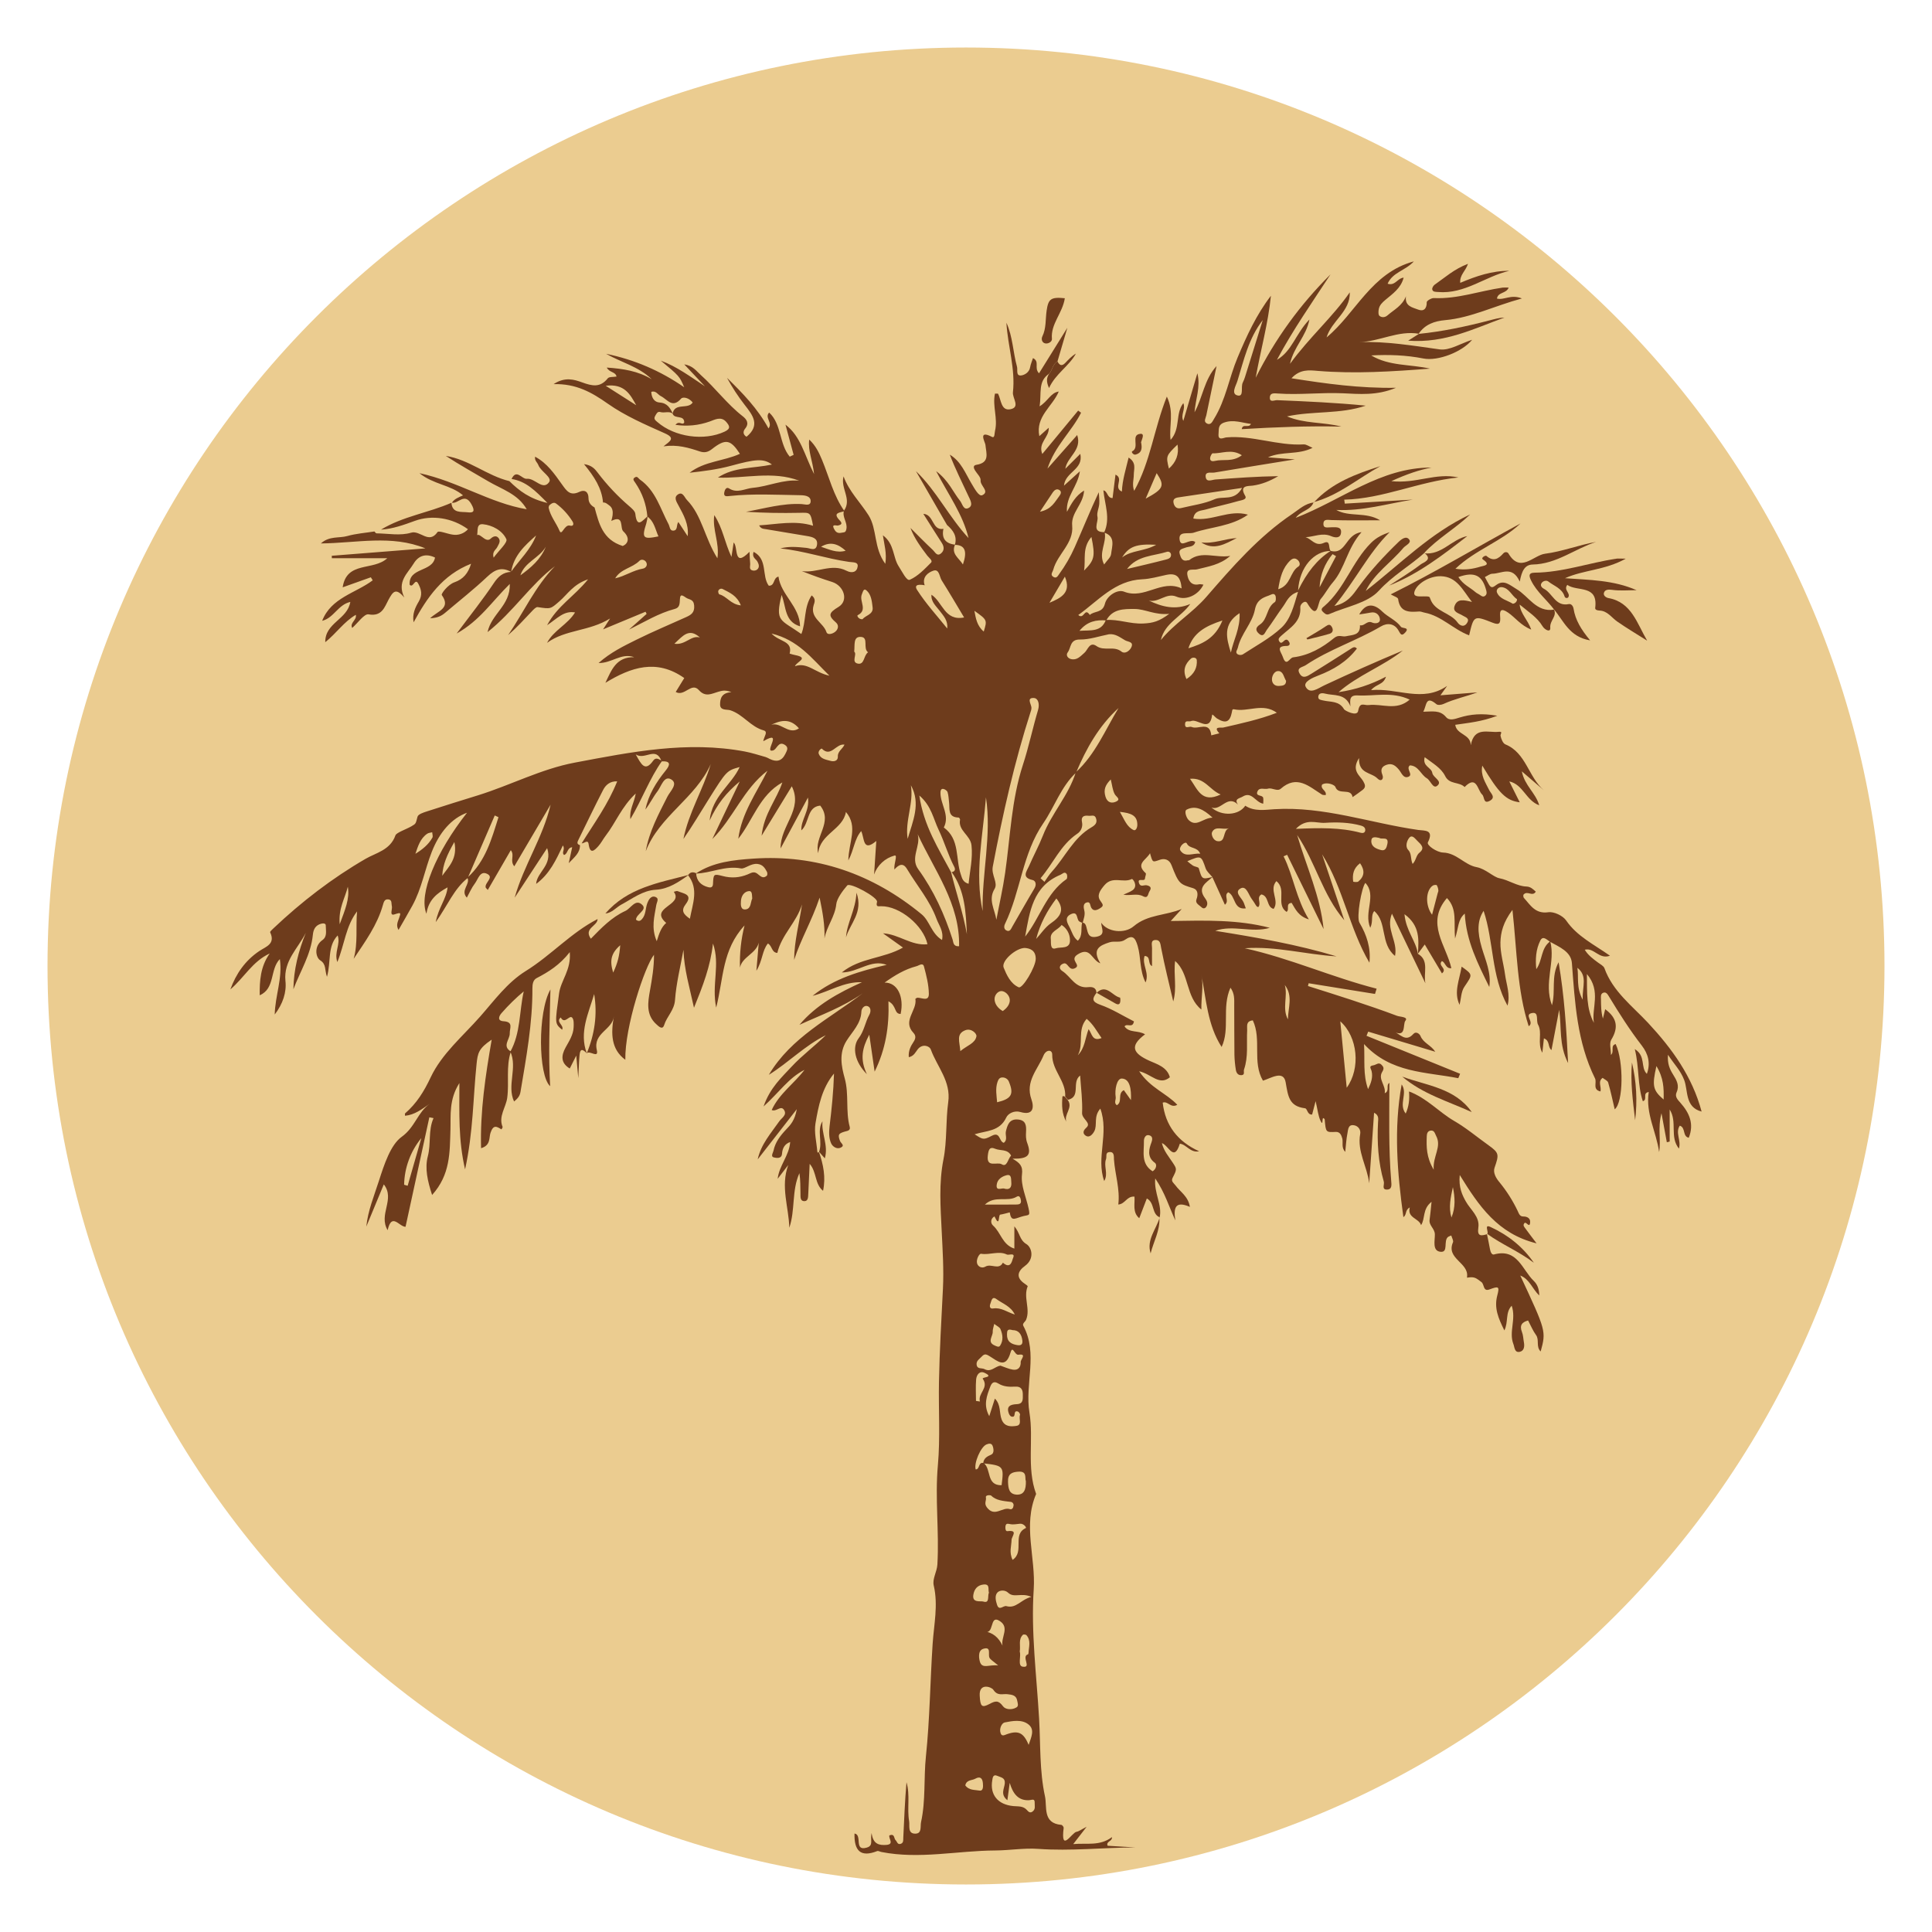 <svg version="1.0" preserveAspectRatio="xMidYMid meet" height="500" viewBox="0 0 375 375" zoomAndPan="magnify" width="500" xmlns:xlink="http://www.w3.org/1999/xlink" xmlns="http://www.w3.org/2000/svg"><defs><filter id="694084f3fa" height="100%" width="100%" y="0%" x="0%"><feColorMatrix color-interpolation-filters="sRGB" values="0 0 0 0 1 0 0 0 0 1 0 0 0 0 1 0 0 0 1 0"></feColorMatrix></filter><clipPath id="90c4e27e8f"><path clip-rule="nonzero" d="M 9.223 9.223 L 365.777 9.223 L 365.777 365.777 L 9.223 365.777 Z M 9.223 9.223"></path></clipPath><clipPath id="e7e6bd0392"><path clip-rule="nonzero" d="M 187.5 9.223 C 89.039 9.223 9.223 89.039 9.223 187.5 C 9.223 285.961 89.039 365.777 187.5 365.777 C 285.961 365.777 365.777 285.961 365.777 187.5 C 365.777 89.039 285.961 9.223 187.5 9.223 Z M 187.5 9.223"></path></clipPath><mask id="3760cb6c55"><g filter="url(#694084f3fa)"><rect fill-opacity="0.85" height="450" y="-37.5" fill="#000000" width="450" x="-37.5"></rect></g></mask><clipPath id="b7ec2f7594"><path clip-rule="nonzero" d="M 0.711 0.629 L 286.461 0.629 L 286.461 310.238 L 0.711 310.238 Z M 0.711 0.629"></path></clipPath><clipPath id="96b284fb06"><rect height="311" y="0" width="287" x="0"></rect></clipPath></defs><g clip-path="url(#90c4e27e8f)"><g clip-path="url(#e7e6bd0392)"><path fill-rule="nonzero" fill-opacity="1" d="M 9.223 9.223 L 365.777 9.223 L 365.777 365.777 L 9.223 365.777 Z M 9.223 9.223" fill="#ebcc90"></path></g></g><g mask="url(#3760cb6c55)"><g transform="matrix(1, 0, 0, 1, 44, 50)"><g clip-path="url(#96b284fb06)"><g clip-path="url(#b7ec2f7594)"><path fill-rule="nonzero" fill-opacity="1" d="M 231.203 135.129 C 233.492 136.43 232.23 138.898 232.672 140.859 L 226.176 127.344 C 224.918 130.363 227.359 132.656 226.773 135.543 C 223.852 133.18 225.305 129.035 222.742 126.836 C 222.012 127.711 222.602 128.742 221.969 130.09 C 220.648 126.992 223.289 123.828 221.016 121.371 C 220.289 122.258 219.238 128.012 219.871 129.086 C 221.281 131.488 222.113 133.988 221.805 136.859 C 217.895 130.223 216.746 122.418 212.621 115.824 C 214.055 120.09 215.488 124.355 216.926 128.617 C 212.715 123.691 211.332 117.328 207.777 112.078 C 209.559 118.184 212.27 123.926 212.91 130.336 L 205.832 115.914 L 205.145 116.211 C 207.066 120.051 207.551 124.383 210.047 128.453 C 208.02 127.848 207.438 126.461 206.707 125.25 C 205.43 125.355 206.391 126.602 205.711 126.992 C 203.578 125.531 205.812 122.695 203.75 121.02 C 202.23 122.742 204.41 124.766 203.211 126.414 C 201.781 126.07 202.363 123.922 200.832 123.605 C 199.824 124.238 200.84 125.223 200.285 126.012 C 200.098 126.121 199.91 125.938 199.75 125.688 C 199.496 125.289 199.262 124.875 198.973 124.504 C 198.324 123.664 197.922 121.797 196.766 122.457 C 195.457 123.199 197.09 124.312 197.434 125.266 C 197.555 125.609 197.676 125.949 197.809 126.312 C 195.359 126.645 195.855 123.863 194.395 123.191 C 193.449 123.824 194.703 124.84 193.75 125.609 C 192.922 123.773 192.125 122.004 191.316 120.242 C 190.863 119.676 190.238 119.18 190.016 118.547 C 189.148 116.043 189.168 116.016 186.461 117.16 C 186.812 117.473 187.184 117.762 187.57 118.027 C 187.926 118.242 188.609 118.281 188.684 118.531 C 189.32 120.703 189.289 120.711 191.379 120.215 C 190.133 121.336 188.301 122.234 189.93 124.383 C 190.254 124.812 190.52 125.387 190.16 125.969 C 189.91 126.371 189.531 126.406 189.215 126.098 C 188.773 125.664 187.945 125.344 188.234 124.566 C 188.594 123.602 188.504 122.68 187.598 122.402 C 184.98 121.605 184.812 121.598 183.387 117.922 C 182.93 116.742 181.945 116.602 181.156 116.875 C 179.699 117.367 179.746 117.512 179.219 115.613 C 178.449 116.973 176.336 117.652 178.379 119.484 C 178.523 119.613 178.266 120.156 178.238 120.512 C 178.191 121.246 176.629 120.23 177.109 121.484 C 177.395 122.238 178.098 121.719 178.598 121.836 C 179.316 122 179.566 122.316 179.109 123.012 C 178.793 123.496 178.887 124.492 177.852 123.953 C 176.672 123.336 175.43 123.914 174.047 123.656 C 174.73 123.332 175.348 123.145 175.84 122.785 C 176.969 121.957 175.875 120.523 175.688 120.613 C 174.023 121.469 171.965 119.949 170.387 121.801 C 169.465 122.883 168.836 123.836 169.602 124.875 C 170.152 125.633 170.246 125.84 169.512 126.297 C 168.91 126.676 168.246 126.926 167.816 126.195 C 167.555 125.754 167.699 124.918 166.871 125.184 C 166.23 125.391 166.309 126.125 166.445 126.656 C 166.691 127.551 166.336 128.328 166.141 129.145 C 165.887 129.023 165.574 128.957 165.406 128.777 C 164.934 128.266 165.23 126.789 163.848 127.449 C 162.637 128.031 163.066 128.977 163.539 129.855 C 164.055 130.797 164.281 131.93 165.207 132.594 C 166.238 131.551 165.73 130.215 166.047 129.062 C 166.656 129.105 166.77 129.59 166.891 130.039 C 167.156 131.047 167.23 132.125 168.828 131.82 C 170.734 131.461 169.734 130.164 169.754 129.102 C 170.871 130.852 174.199 131.367 176.066 129.773 C 178.781 127.469 182.305 127.719 185.371 126.43 L 183.242 128.766 C 190.02 128.656 196.301 128.477 202.465 130.086 C 198.984 131.141 195.391 129.438 191.875 130.672 C 199.809 131.938 207.715 133.312 215.43 135.629 C 209.469 135.281 203.672 133.613 197.602 134.055 C 206.395 135.996 214.539 139.688 223.199 141.902 C 223.094 142.242 222.992 142.582 222.887 142.922 L 210.008 140.848 C 209.965 141.039 209.922 141.211 209.875 141.387 C 212.684 142.281 215.5 143.152 218.297 144.078 C 221.262 145.066 224.23 146.059 227.16 147.168 C 227.766 147.395 229.422 147.355 228.777 148.145 C 228.238 148.809 229.051 151.613 226.363 150.156 C 227.785 150.641 228.797 152.418 230.332 150.688 C 230.859 150.102 231.551 150.688 231.711 151.078 C 232.289 152.484 233.727 152.82 234.586 154.145 L 221.57 150.242 C 221.461 150.508 221.352 150.777 221.238 151.047 L 239.402 158.418 C 239.285 158.703 239.168 158.988 239.051 159.277 C 232.766 158.035 225.996 158.32 220.758 152.652 C 220.945 155.82 220.516 158.531 221.543 161.402 C 222.137 160.18 222.508 159.078 222.23 157.918 C 222.102 157.363 221.582 156.918 222.586 156.773 C 223.105 156.695 223.605 156.105 224.141 156.66 C 224.52 157.055 224.73 157.344 224.289 158.051 C 223.414 159.457 225.043 160.691 224.77 162.199 C 225.828 161.727 224.926 160.648 225.676 160.188 C 225.676 166.547 225.5 172.879 226.031 179.199 C 226.102 180.012 226.219 180.895 225.18 180.895 C 224.137 180.895 224.754 179.898 224.594 179.348 C 223.5 175.578 223.273 171.715 223.477 167.812 C 223.512 167.219 223.688 166.457 222.707 165.984 C 222.383 170.613 222.066 175.145 221.762 179.676 C 221.387 176.434 219.375 173.5 220.016 170.086 C 220.051 169.895 220.047 169.703 220.004 169.508 C 219.961 169.316 219.879 169.145 219.762 168.984 C 219.648 168.824 219.504 168.695 219.336 168.598 C 219.164 168.496 218.984 168.434 218.789 168.41 C 217.656 168.223 217.676 169.281 217.543 169.934 C 217.309 171.086 217.254 172.273 217.109 173.586 C 216.305 172.723 216.73 171.801 216.543 170.996 C 216.352 170.27 216.059 169.676 215.281 169.703 C 213.34 169.785 213.34 169.828 213.121 167.266 C 212.414 166.234 212.965 168.918 212.32 167.562 C 211.855 166.59 211.766 165.438 211.359 163.73 C 211.027 165.008 210.855 165.676 210.684 166.328 C 209.703 166.41 209.816 165.18 209.289 165.113 C 206.16 164.723 206.016 162.73 205.543 160.062 C 205.117 157.652 202.684 159.285 201.137 159.758 C 199.012 156.129 200.926 151.793 199.172 148.055 C 197.75 148.203 198.117 149.234 198.074 149.988 C 197.934 152.523 198.328 155.105 197.465 157.59 C 197.328 157.98 197.711 158.633 196.973 158.688 C 196.277 158.738 195.953 158.219 195.871 157.621 C 195.719 156.684 195.629 155.738 195.602 154.789 C 195.562 151.574 195.582 148.359 195.562 145.145 C 195.562 144.035 195.676 142.879 194.832 141.711 C 193.105 145.566 194.789 149.68 193.117 153.215 C 190.383 148.988 190.121 143.984 189.168 139.102 C 189.672 141.336 189.133 143.512 189.184 145.953 C 186.094 143.473 186.906 138.984 184.09 136.523 C 183.746 139.195 184.488 141.734 183.727 144.375 C 182.93 140.93 182.051 137.5 181.387 134.031 C 181.227 133.188 181.215 132.422 180.273 132.453 C 179.281 132.484 179.617 133.395 179.609 134.004 C 179.59 135.137 179.609 136.27 179.609 137.523 C 178.684 137.086 179.465 135.621 178.164 135.551 C 177.602 137.219 179.148 138.793 178.355 140.695 C 177.164 138.363 177.488 135.867 176.82 133.598 C 176.336 131.949 175.809 131.398 174.355 132.41 C 173.41 133.062 172.367 132.582 171.379 132.895 C 169.406 133.523 167.918 134.246 169.578 136.98 C 167.863 136.352 167.691 133.656 165.18 135.246 C 163.445 136.344 165.98 137.277 164.66 137.926 C 163.441 138.531 163.316 136.734 162.438 137.016 C 161.684 137.258 161.383 137.957 162.199 138.48 C 163.859 139.543 164.703 141.902 167.238 141.605 C 167.992 141.52 168.809 141.656 168.824 142.75 L 168.863 142.672 C 167.984 143.805 167.855 144.426 169.582 145.035 C 171.855 145.836 173.949 147.164 176.098 148.25 C 175.848 149.68 174.734 148.535 174.27 149.223 C 175.188 150.543 176.887 149.926 178.254 150.762 C 175.172 153.059 175.922 154.453 179.09 155.891 C 180.512 156.535 182.535 157.086 183.07 159.098 C 181.008 160.801 179.531 158.48 177.109 157.93 C 179.266 161.176 182.406 162.199 184.512 164.438 C 183.227 165.172 182.668 163.633 181.68 164.023 C 182.176 168.445 184.574 171.566 188.75 173.461 C 187.016 173.82 186.316 172.133 185.004 171.992 C 183.871 175.641 182.816 172.293 181.52 171.875 C 181.895 173.414 182.84 174.469 183.594 175.621 C 184.461 176.926 184.457 176.941 183.594 178.637 C 183.25 179.309 183.844 179.656 184.16 180.082 C 185.078 181.352 186.629 182.18 186.957 184.258 C 184.098 183.008 183.754 184.445 184.129 186.875 C 182.883 184.176 182.109 181.488 180.23 178.734 C 179.949 181.598 181.648 183.895 181.078 186.344 L 181.145 186.297 C 179.48 185.672 180.191 183.469 178.598 182.621 L 177.129 186.453 C 175.758 185.301 176.32 183.625 176.199 182.262 C 174.676 182.148 174.445 183.68 173.062 183.797 C 173.422 180.82 172.43 177.984 172.219 175.043 C 172.18 174.523 172.348 173.496 171.289 173.621 C 170.5 173.715 170.855 174.516 170.676 175 C 170.176 176.344 171.172 177.805 170.328 179.238 C 168.703 174.699 171.316 169.973 169.574 165.18 C 168.195 166.758 169.059 168.332 168.398 169.578 C 168.066 170.211 167.48 170.793 166.891 170.523 C 166.414 170.297 165.887 169.723 166.867 168.867 C 167.918 167.949 165.973 167.219 166.031 166.008 C 166.145 163.656 165.812 161.293 165.656 158.758 C 163.941 160.051 165.879 162.875 163.289 163.473 L 162.75 162.859 C 162.965 159.844 160.191 157.785 160.234 154.723 C 160.25 153.633 159.023 153.723 158.551 154.863 C 157.418 157.594 154.965 159.898 156.195 163.375 C 156.742 164.922 156.602 166.582 154.055 165.84 C 152.895 165.496 151.688 166.105 151.312 166.91 C 150.031 169.652 147.398 169.457 145.172 170.164 C 146.797 171.195 146.855 171.309 148.523 170.449 C 150.191 169.586 149.875 171.566 150.832 171.82 C 151.645 171.207 151.066 170.309 151.246 169.578 C 151.527 168.473 151.844 167.176 153.512 167.289 C 155.117 167.398 155.227 168.445 155.156 169.68 C 155.117 170.41 155.098 171.078 155.387 171.859 C 156.258 174.203 155.598 174.953 152.539 174.902 C 153.93 175.723 154.574 176.285 154.367 177.973 C 154.113 180.078 155.164 182.344 155.645 184.543 C 156.004 186.195 155.688 185.699 154.238 186.16 C 152.785 186.625 152.266 187.031 151.988 185.32 C 151.371 185.473 150.766 185.664 150.141 185.758 C 149.746 185.816 150.102 188.422 149.027 186.098 C 148.18 186.586 148.281 187.473 148.762 187.891 C 150.27 189.211 150.539 191.598 152.887 192.355 L 152.887 188.031 C 154.004 189.332 153.855 190.652 155.211 191.469 C 156.266 192.102 156.871 194.316 154.945 195.711 C 153.527 196.734 153.121 197.973 154.891 199.164 C 155.113 199.312 155.508 199.594 155.473 199.672 C 154.586 201.82 156.039 204.078 155.16 206.176 C 155.004 206.551 154.383 206.895 154.621 207.332 C 157.543 212.758 154.887 218.57 155.816 224.191 C 156.668 229.371 155.223 234.82 157.113 239.98 C 154.504 246.055 157.055 252.301 156.645 258.496 C 156.09 266.809 157.211 275.238 157.691 283.617 C 157.977 288.648 157.758 293.746 158.832 298.684 C 159.27 300.695 158.324 303.895 162.008 304.207 C 162.18 304.223 162.477 304.609 162.457 304.793 C 161.832 309.797 164.051 305.672 164.961 305.547 C 165.391 305.484 165.781 305.156 166.914 304.582 L 164.312 307.938 C 166.98 307.691 169.441 308.371 171.828 306.586 C 171.914 307.469 170.641 307.352 170.984 308.258 L 176.363 308.586 C 170.07 308.617 163.812 309.32 157.527 308.867 C 154.766 308.668 151.957 309.16 149.172 309.176 C 141.805 309.215 134.461 310.922 127.078 309.469 C 126.797 309.414 126.473 309.211 126.254 309.297 C 123.008 310.578 121.77 309.199 121.859 305.883 C 123.461 306.133 121.66 309.395 124.258 308.613 C 125.625 308.203 124.848 307.086 125.18 305.785 C 125.445 307.957 126.629 308.203 128.055 308.094 C 129.648 307.969 128.395 306.793 128.637 306.242 C 129.691 305.852 129.484 306.824 129.816 307.148 C 130.152 307.469 130.184 308.09 130.82 307.891 C 131.406 307.703 131.309 307.156 131.328 306.707 C 131.492 303.121 131.648 299.523 131.949 295.934 C 132.691 298.43 132.031 301.004 132.461 303.492 C 132.609 304.363 132.117 305.93 133.672 305.91 C 134.992 305.895 134.59 304.512 134.777 303.66 C 135.695 299.469 135.277 295.172 135.719 290.93 C 136.477 283.68 136.543 276.363 137.023 269.082 C 137.27 265.312 138.129 261.574 137.238 257.742 C 136.934 256.441 137.863 255.102 137.945 253.672 C 138.324 247.258 137.453 240.879 138.043 234.379 C 138.516 229.129 138.148 223.562 138.254 218.16 C 138.367 212.16 138.723 206.145 139.023 200.141 C 139.211 196.371 138.961 192.656 138.781 188.926 C 138.559 184.277 138.203 179.695 139.125 175.031 C 139.844 171.406 139.543 167.594 140.051 163.918 C 140.617 159.887 137.895 157.074 136.68 153.73 C 136.406 152.977 135.023 152.539 134.129 153.672 C 133.68 154.238 133.398 154.992 132.395 155.199 C 132.289 154.004 132.742 153.074 133.297 152.262 C 133.758 151.59 133.805 151.012 133.297 150.48 C 131.082 148.141 134.062 146.117 133.676 143.898 C 133.676 143.84 133.953 143.656 134.105 143.656 C 134.953 143.656 136.309 144.453 136.289 142.887 C 136.262 141.121 135.809 139.336 135.344 137.605 C 135.125 136.773 134.367 137.418 133.898 137.539 C 131.648 138.125 129.691 139.293 127.699 140.723 C 130.18 140.668 131.531 143.465 130.809 146.812 C 129.488 146.785 130.105 145.223 128.445 144.348 C 128.625 149.285 127.879 153.711 125.766 158 C 125.43 155.691 125.109 153.477 124.727 150.836 C 123.363 153.371 122.859 155.574 124.262 158.496 C 121.902 156.133 121.336 153.258 122.68 151.496 C 123.738 150.105 123.934 148.395 124.754 146.926 C 125.012 146.465 125.168 145.477 124.293 145.266 C 123.699 145.125 123.211 145.801 123.195 146.34 C 123.113 148.703 121.426 150.234 120.301 152.035 C 118.805 154.438 119.312 156.965 119.961 159.309 C 120.824 162.438 120.098 165.652 120.934 168.738 C 121.027 169.082 120.918 169.395 120.414 169.523 C 118.734 169.953 118.566 170.172 119.039 171.445 C 119.215 171.914 120.062 172.32 119.199 172.75 C 118.391 173.148 117.551 172.488 117.316 171.902 C 116.867 170.891 116.891 169.723 117.02 168.59 C 117.438 165.215 117.773 161.828 117.879 158.375 C 115.551 161.188 114.863 164.637 114.285 168.039 C 113.992 169.797 114.492 171.688 114.641 173.52 C 114.641 173.598 114.719 173.672 114.762 173.746 L 114.965 173.605 L 114.941 173.531 C 115.812 176.008 116.316 178.523 115.754 181.137 C 114.105 179.816 114.566 177.52 113.156 175.902 L 112.883 181.75 C 112.859 182.316 112.863 183.098 112.207 183.137 C 111.262 183.195 111.387 182.297 111.371 181.672 C 111.344 180.352 111.371 179.031 111.164 177.711 C 109.641 181.105 110.383 184.867 109.203 188.309 C 109.113 184.332 107.461 180.352 108.992 176.137 L 106.945 178.805 C 107.219 176.246 109.176 174.336 109.375 171.664 C 108.277 172.043 107.867 172.91 107.793 173.918 C 107.723 175.012 106.621 174.727 106.367 174.691 C 105.449 174.566 106.043 173.797 106.137 173.348 C 106.469 171.715 107.453 170.43 108.57 169.254 C 109.422 168.359 110.277 167.484 110.656 165.293 L 103.066 175.039 C 103.703 172.098 105.641 169.961 107.266 167.629 C 107.715 166.98 108.785 166.438 108.207 165.48 C 107.57 164.422 106.719 165.875 105.785 165.453 C 107.246 162.281 110.121 160.336 112.156 157.66 C 109.121 159.168 107.234 162.031 104.207 164.762 C 105.453 161.141 107.723 159.113 109.691 156.996 C 111.711 154.82 114.152 153.035 116.289 150.93 C 112.223 152.934 109.051 156.25 105.234 158.617 C 109.543 151.352 117.051 147.68 123.453 142.797 C 119.621 145.477 115.309 147.023 111.172 148.914 C 114.445 145.039 118.758 142.707 123.309 140.648 C 119.789 140.516 116.938 142.484 113.723 143.289 C 117.938 139.895 122.988 138.461 128.105 137.277 C 125.023 136.117 122.562 138.758 119.387 138.754 C 122.945 135.863 127.477 136.09 131.266 133.922 L 127.391 131.156 C 130.473 131.32 132.902 133.625 136.023 133.273 C 135.211 129.621 130.656 125.855 127.027 125.898 C 126.441 125.898 125.98 126.086 126.23 125.051 C 126.441 124.188 120.996 121.219 120.441 121.867 C 119.523 122.938 118.434 124.438 118.324 125.48 C 118.066 127.949 116.449 129.816 116.031 132.152 C 116.117 129.617 115.699 127.172 115.086 124.23 C 113.578 128.734 111.418 132.328 110.141 136.316 C 110.16 132.68 111.141 129.203 111.668 125.555 C 110.625 129.02 107.707 131.418 106.879 134.965 C 105.73 134.871 105.918 133.617 105.051 133.129 C 103.918 134.488 104.043 136.43 102.812 138.426 C 103 136.207 103.137 134.594 103.273 132.984 C 102.727 135.148 100.066 135.688 99.629 137.812 C 99.539 135.039 99.836 132.309 100.516 129.621 C 96.145 134.359 96.457 139.852 95.012 145.582 C 94.086 141.105 95.84 137.211 94.387 133.137 C 93.898 137.59 92.418 141.367 90.703 145.605 C 89.852 141.664 88.777 138.137 88.66 134.359 C 88.082 137.605 87.254 140.832 87.02 144.102 C 86.879 146.098 85.449 147.262 84.914 148.953 C 84.594 149.98 83.863 149.234 83.406 148.82 C 81.332 146.961 81.754 144.531 82.16 142.25 C 82.555 140.012 82.949 137.805 82.941 135.32 C 81.16 137.562 77.254 149.309 77.375 155.707 C 74.594 153.664 74.555 150.613 75.152 147.293 C 74.855 149.918 71.078 150.496 71.84 153.801 C 72.246 155.582 70.41 153.766 69.883 154.461 C 71.414 150.754 71.992 146.926 71.328 142.945 C 70.23 146.699 68.379 150.355 69.891 154.438 C 69.285 153.832 68.648 153.285 68.5 154.715 C 68.371 155.988 68.352 157.27 68.246 159.27 C 68.082 157.465 67.984 156.383 67.848 154.891 L 66.59 157.398 C 64.836 156.332 64.898 154.93 65.777 153.324 C 66.457 152.086 67.277 150.871 67.34 149.402 C 67.367 148.762 67.414 147.895 67.051 147.516 C 66.492 146.949 65.609 148.93 64.84 147.488 C 63.797 148.383 65.562 148.996 65.105 149.867 C 63.621 148.629 63.73 148.645 64.516 142.809 C 64.863 140.266 66.898 138.27 66.59 134.809 C 64.641 137.305 62.461 138.656 60.156 139.855 C 59.473 140.211 59.336 141.012 59.34 141.848 C 59.375 148.637 58.137 155.289 57.023 161.953 C 56.867 162.895 56.281 163.375 55.781 163.801 C 54.344 160.68 56.484 157.297 55.062 154.121 C 57.066 150.484 56.77 146.363 57.656 142.43 C 56.121 143.711 54.695 145.105 53.375 146.613 C 52.785 147.266 52.52 148.141 53.711 148.219 C 55.723 148.348 54.918 149.523 54.941 150.602 C 54.965 151.762 53.402 153.055 55.164 154.098 C 54.18 157.02 54.852 160.086 54.453 163.082 C 54.199 164.969 52.711 166.68 53.551 168.723 C 53.598 168.836 53.414 169.047 53.336 169.215 C 52.367 168.617 51.754 168.258 51.203 169.895 C 50.895 170.809 51.27 172.324 49.375 172.863 C 49.176 165.734 50.223 158.816 51.438 151.797 C 48.895 153.496 48.723 154.414 48.504 156.496 C 47.82 163.07 47.863 169.73 46.27 176.973 C 44.938 171.199 45.168 166.066 45.168 160.223 C 43.113 163.438 43.516 166.539 43.434 169.211 C 43.293 173.691 43.434 177.98 39.871 181.945 C 38.996 179.254 38.426 176.793 39.035 174.453 C 39.688 171.961 39.082 169.414 40.148 167.027 L 39.336 166.867 L 34.715 188.121 C 33.469 188.109 32.031 185.258 31.242 188.777 C 29.395 185.715 32.766 182.77 30.496 179.887 L 27.102 188.078 C 27.414 184.984 28.602 182.16 29.535 179.242 C 30.559 176.059 31.801 172.211 33.973 170.652 C 36.578 168.785 37.059 165.887 39.414 164.242 C 37.883 165.293 36.484 166.395 34.621 166.57 C 34.621 166.438 34.551 166.18 34.633 166.105 C 36.863 164.172 38.297 161.863 39.598 159.102 C 41.762 154.516 45.859 151.105 49.219 147.289 C 51.953 144.184 54.461 140.707 58.047 138.477 C 62.949 135.441 66.828 131.039 71.992 128.387 C 71.973 129.789 69.238 130.16 70.684 132.203 C 72.711 130.129 74.703 128.043 77.387 126.809 C 78.484 126.301 79.355 124.34 80.68 125.652 C 81.672 126.645 79.469 127.402 79.449 128.512 C 79.961 128.926 80.305 128.723 80.562 128.453 C 81.398 127.566 81.254 126.336 81.645 125.297 C 81.879 124.68 82.355 123.746 83.242 124.105 C 83.996 124.418 83.477 125.074 83.375 125.719 C 83.035 127.855 82.34 130.059 83.473 132.684 C 83.961 131.102 84.367 129.961 85.309 129.137 C 81.832 126.16 88.773 125.723 86.777 123.102 C 87.035 123.051 87.344 122.883 87.535 122.969 C 88.633 123.457 90.594 123.551 89.078 125.527 C 88.137 126.762 88.645 127.449 89.906 128.328 C 90.457 125.34 91.66 122.574 89.551 119.871 C 89.953 119.258 90.492 119.195 91.117 119.492 C 91.191 121 92.078 121.844 93.449 122.199 C 93.809 122.293 94.352 122.352 94.391 121.586 C 94.48 119.609 94.52 119.59 96.266 120.035 C 97.926 120.48 99.547 120.375 101.137 119.715 C 101.785 119.441 102.266 119.102 102.914 119.523 C 103.508 119.93 104.027 120.707 104.844 119.965 C 104.977 119.844 104.969 119.398 104.859 119.211 C 104.457 118.48 104.074 117.812 103.023 117.688 C 101.738 117.539 100.559 118.699 99.836 118.562 C 96.73 117.965 93.992 119.492 91.047 119.559 C 94.418 117.312 98.402 116.918 102.172 116.66 C 114.465 115.809 125.383 119.641 134.887 127.461 C 136.477 128.77 136.746 131.172 138.848 132.449 C 139.203 130.73 138.234 129.594 137.789 128.371 C 136.477 124.785 133.977 121.891 132.047 118.668 C 131.293 117.41 130.488 117.785 129.598 118.77 C 129.465 117.621 130.309 115.879 129.617 116.066 C 128.699 116.316 127.887 116.766 127.188 117.414 C 126.488 118.066 125.977 118.84 125.66 119.738 C 125.797 117.648 125.938 115.555 126.09 113.23 C 123.402 115.504 123.828 112.664 123.152 111.312 C 121.793 112.938 121.805 114.84 120.66 117.012 C 120.715 113.453 122.617 110.469 120.195 107.602 C 119.602 111.039 115.18 111.824 114.812 115.605 C 113.957 112.418 117.77 109.633 115.207 106.367 C 112.555 106.625 113.16 109.711 111.539 111.18 C 111.438 109.059 113.191 107.43 112.824 104.805 C 110.961 108.27 109.336 111.289 107.516 114.676 C 107.43 110.242 111.938 107.152 109.688 102.617 C 107.824 105.672 106.023 108.613 103.828 112.211 C 104.301 107.875 106.754 105.176 107.852 101.871 C 103.418 104.336 102.164 109.18 99.301 112.801 C 99.938 107.832 102.844 103.887 104.961 99.598 C 100.281 103.18 98.359 108.766 94.262 112.855 C 95.938 109.332 97.617 105.801 99.582 101.68 C 96.914 103.922 95.215 106.062 93.734 109.27 C 94.238 104.484 97.961 102.391 99.566 98.883 C 97.059 99.582 97.043 99.574 93.531 105.176 C 91.926 107.734 90.395 110.336 88.652 112.844 C 89.668 107.738 92.461 103.281 93.953 98.309 C 91.02 104.926 83.957 108.41 81.34 115.227 C 82 111.379 83.828 108.039 85.539 104.633 C 86.062 103.59 87.723 102.105 86.258 101.27 C 84.879 100.48 84.355 102.637 83.617 103.594 C 82.762 104.703 82.148 106 81.273 107.129 C 81.867 104.242 83.367 101.828 85.203 99.566 C 86.082 98.48 86.27 97.68 84.414 97.781 C 83.32 94.723 81.199 97.629 79.395 96.43 C 80.465 98.363 81.188 99.898 82.789 97.641 C 83.328 96.887 83.941 97.398 84.508 97.695 C 82.086 101.102 80.68 105.066 78.355 108.996 C 78.145 107.121 79.074 105.91 79.398 104.02 C 76.641 106.59 75.512 109.688 73.57 112.199 C 73.059 112.859 72.684 113.641 72.125 114.254 C 71.355 115.098 70.539 115.898 70.25 113.836 C 70.113 112.863 69.367 113.738 68.906 113.688 C 71.305 109.805 74.039 106.113 75.797 101.66 C 74.422 101.602 73.574 102.336 73.059 103.34 C 71.418 106.527 69.875 109.754 68.289 112.973 C 68.074 113.41 67.867 113.844 68.57 114.039 C 68.598 115.527 67.543 116.332 66.391 117.539 C 66.664 116.289 66.855 115.41 67.062 114.445 C 66.043 114.559 66.258 115.707 65.488 115.953 C 64.922 115.465 65.785 114.824 65.246 114.109 C 63.949 116.898 62.691 119.629 60.066 121.566 C 60.223 119.211 63.309 117.953 62.199 114.621 L 55.895 124.242 C 57.648 117.973 61.379 112.582 62.871 106.184 L 55.824 118.152 C 54.891 117.043 55.957 116.039 55.148 115.02 C 53.641 117.617 52.176 120.152 50.68 122.738 C 50.461 122.48 50.293 122.363 50.262 122.23 C 50.074 121.297 51.988 120.293 50.52 119.598 C 49.16 118.953 48.793 120.684 48.16 121.5 C 47.531 122.32 47.141 123.273 46.613 124.23 C 45.293 122.793 47.355 121.637 46.719 120.352 C 50.262 117.16 51.418 112.844 52.754 108.617 L 52.031 108.281 L 46.785 120.418 C 44.113 122.527 42.895 125.719 40.578 128.984 C 41.082 126.188 42.652 124.477 42.871 122.238 C 40.816 123.367 39.152 124.676 38.773 127.359 C 37.211 123.586 40.629 115.379 46.648 107.754 C 43.691 108.816 41.312 111.504 39.801 115.363 C 38.453 118.797 37.84 122.496 36.047 125.766 C 35.195 127.324 34.293 128.855 33.355 130.5 C 32.816 129.582 33.23 128.898 33.453 128.223 C 33.793 127.203 33.941 127.02 32.605 127.469 C 31.504 127.848 32.207 126.461 32.062 125.887 C 31.93 125.367 32.152 124.648 31.363 124.566 C 30.629 124.484 30.48 125.113 30.32 125.672 C 29.227 129.559 26.871 132.773 24.645 136.109 C 25.512 133.078 25.02 129.988 25.305 126.902 C 23.109 129.758 22.879 133.316 21.477 136.734 C 20.809 134.801 22.152 133.273 21.539 131.566 C 19.492 133.734 20.309 136.594 19.465 139.598 C 18.984 138.199 19.371 137.172 18.145 136.391 C 17.293 135.844 16.871 133.672 18.59 132.461 C 19.578 131.766 19.219 130.574 19.227 129.594 C 19.227 129.285 18.848 129.156 18.371 129.281 C 17.176 129.59 16.824 130.461 16.723 131.465 C 16.344 135.297 14.27 138.504 12.949 142.016 C 13 138.191 13.934 134.582 15.359 131.055 C 13.84 134.094 11.023 136.477 11.402 140.379 C 11.652 142.59 10.914 144.828 9.324 146.918 C 9.41 143.219 10.863 139.914 10.32 136.156 C 8.352 138.141 9.445 141.883 6.41 143.18 C 6.375 140.402 6.543 137.598 8.352 135.07 C 4.988 136.613 3.336 139.832 0.711 142.043 C 1.824 138.98 3.598 136.445 6.305 134.613 C 7.602 133.738 9.512 133.246 8.438 130.961 C 8.375 130.828 8.832 130.418 9.09 130.176 C 14.547 125.012 20.438 120.477 26.973 116.688 C 28.969 115.531 31.758 115.008 32.754 112.145 C 32.941 111.605 34.785 110.996 35.852 110.387 C 36.797 109.848 36.672 109.859 37.043 108.516 C 37.176 108.035 38.191 107.711 38.859 107.492 C 42.172 106.414 45.5 105.387 48.828 104.355 C 55.129 102.391 61.051 99.25 67.582 98.02 C 78.477 95.965 89.383 93.766 100.555 95.863 C 101.922 96.121 103.254 96.562 104.602 96.938 C 104.871 97.035 105.133 97.156 105.383 97.301 C 106.703 97.953 107.742 97.758 108.434 96.336 C 108.73 95.715 109.141 95.113 108.379 94.605 C 106.996 93.688 106.816 95.609 105.926 95.684 C 104.293 96.043 108.105 91.555 104.203 93.844 C 104.066 93.926 104.324 93.246 104.441 92.945 C 104.633 92.488 104.867 91.941 104.242 91.773 C 101.707 91.094 100.25 88.668 97.754 87.863 C 97.109 87.656 95.77 87.969 95.77 86.746 C 95.77 85.613 96.039 84.457 97.973 84.352 C 96.75 83.855 96.105 84.074 95.371 84.285 C 94.16 84.633 92.93 85.383 91.668 83.965 C 90.203 82.312 88.898 85.285 87.156 84.312 L 88.816 81.609 C 83.441 77.812 78.473 79.5 73.508 82.535 C 74.684 80.074 75.602 77.469 79.102 77.562 C 76.582 76.656 74.766 78.742 72.18 78.691 C 74.52 76.617 77.082 75.387 79.578 74.145 C 82.715 72.594 85.949 71.238 89.141 69.797 C 90.113 69.355 90.859 68.93 90.734 67.516 C 90.617 66.23 89.75 66.441 89.109 65.98 C 88.203 65.328 88.02 65.457 87.969 66.375 C 87.926 67.168 87.938 67.938 86.992 68.188 C 83.812 69.027 81.047 70.746 78.086 72.203 C 79.223 71.188 80.363 70.172 81.508 69.16 L 81.297 68.738 L 73.055 72.16 L 74.414 70.047 C 70.367 72.57 65.766 72.156 62.18 74.777 C 63.473 72.324 66.164 71.242 67.617 68.871 C 65.461 68.48 64.176 70.035 62.191 71.355 C 64.195 67.582 67.457 65.781 70.145 62.445 C 67.258 63.406 66.137 65.379 64.562 66.73 C 62.867 68.195 62.938 68.238 60.359 67.84 C 60.039 67.789 59.57 68.293 59.258 68.625 C 57.762 70.207 56.301 71.82 54.621 73.277 C 57.66 68.836 59.867 63.855 63.707 59.906 C 58.938 63.488 55.73 68.66 50.633 72.691 C 51.418 69.074 55.07 67.574 54.949 63.344 C 51.461 66.766 49.156 70.438 44.637 72.965 C 47.383 69.281 49.754 66.324 51.848 63.184 C 52.73 61.863 53.648 61.082 55.184 61 C 56.832 58.66 59.004 56.691 60.055 53.934 C 57.855 55.883 55.688 57.859 55.219 61.02 C 53.414 59.984 52.066 60.527 50.594 61.922 C 47.992 64.387 45.16 66.605 42.422 68.926 C 41.719 69.523 40.949 69.953 39.488 70 C 40.984 68.566 43.578 68.066 41.75 65.504 C 41.574 65.254 42.953 63.461 44.203 63.023 C 45.898 62.43 46.879 61.277 47.434 59.422 C 41.875 61.602 38.902 65.984 36.285 70.785 C 35.98 69.199 36.613 67.879 37.277 66.762 C 38.047 65.461 37.77 64.426 37.207 63.332 C 36.543 62.043 36.211 64.277 35.508 63.488 C 35.305 60.102 39.93 61.074 40.438 58.219 C 38.648 57.363 37.223 57.84 36.289 59.387 C 35.156 61.273 32.969 62.879 34.48 65.988 C 32.801 63.988 32.266 64.855 31.406 66.414 C 30.676 67.746 30.164 69.73 27.551 69.246 C 26.691 69.086 25.465 70.922 24.359 71.883 C 23.84 70.859 25.301 70.375 25.062 69.336 C 22.738 70.699 21.293 72.918 19.133 74.648 C 19.082 70.859 23.438 70.27 23.996 66.832 C 21.609 67.367 20.777 69.965 18.535 70.496 C 20.27 66.012 25.016 65.141 28.344 62.641 L 27.98 62.051 L 22.512 64 C 23.285 58.84 28.48 60.859 31.164 58.352 L 20.414 58.352 L 20.395 57.875 L 38.57 56.441 C 31.98 53.75 25.258 55.414 18.289 55.48 C 19.918 53.988 21.801 54.496 23.395 54.047 C 25.105 53.562 26.918 53.438 28.676 53.156 C 28.809 53.285 28.941 53.523 29.078 53.523 C 31.328 53.551 33.727 54.027 35.781 53.398 C 37.578 52.852 39.23 55.719 40.922 53.273 C 41.156 52.93 42.832 53.633 43.852 53.77 C 44.406 53.863 44.945 53.816 45.477 53.629 C 46.004 53.445 46.457 53.141 46.832 52.723 C 43.77 50.492 39.816 49.895 36.508 51.105 C 34.375 51.883 32.246 52.656 29.949 52.805 C 34.184 50.215 39.148 49.547 43.621 47.59 C 43.773 49.688 45.555 49.289 46.758 49.434 C 47.914 49.582 48.285 49.258 47.488 47.852 C 46.168 45.508 44.934 47.852 43.715 47.574 C 44.199 46.82 45.023 46.527 45.875 46.148 C 43.457 44.082 40.164 44.07 37.418 41.84 C 44.941 43.469 51.066 47.629 58.234 48.848 C 56.539 45.875 53.438 44.984 50.812 43.445 C 48.047 41.82 45.25 40.254 42.531 38.496 C 47.016 39.172 50.535 42.34 54.871 43.387 C 56.773 45.273 58.855 46.84 62.254 47.621 C 59.891 45.211 58.059 43.391 55.293 42.973 C 56.254 40.922 57.277 43.035 58.27 42.93 C 59.82 42.77 61.344 45.27 62.566 43.609 C 63.27 42.652 60.984 41.57 60.484 40.25 C 60.293 39.75 59.73 39.414 59.859 38.645 C 62.207 39.895 63.629 41.996 65.07 44.012 C 65.973 45.266 66.641 46.336 68.457 45.469 C 69.461 44.984 70.238 45.426 70.23 46.719 C 70.23 47.562 70.707 48.113 71.406 48.504 C 72.262 51.562 72.926 54.738 76.875 55.977 C 77.926 55.531 78.34 54.391 76.98 53.133 C 76.277 52.48 77.211 49.852 74.684 51.098 C 74.543 51.168 75.562 49.012 74.273 48.113 C 73.883 47.84 73.566 47.496 73.047 47.535 C 72.812 44.777 71.383 42.555 69.352 40.086 C 70.863 40.293 71.48 41.043 71.992 41.719 C 73.809 44.121 75.859 46.297 78.145 48.254 C 78.621 48.664 79.258 49.195 79.316 49.734 C 79.637 52.688 80.746 50.953 81.711 50.211 C 81.652 50.676 81.566 51.133 81.449 51.586 C 80.535 54.441 80.797 54.734 83.805 54.113 C 83.191 52.766 82.98 51.211 81.656 50.266 C 81.449 47.875 80.664 45.688 79.309 43.703 C 79.012 43.27 78.68 42.949 79.309 42.621 C 79.734 42.402 79.91 42.871 80.203 43.078 C 83.27 45.219 84.164 48.734 85.785 51.785 C 86.02 52.23 85.984 53.066 86.727 52.996 C 87.605 52.906 87.238 51.926 87.668 51.316 L 89.477 54.078 C 89.734 51.781 88.691 49.965 87.711 48.145 C 87.289 47.363 86.703 46.496 87.648 45.934 C 88.531 45.406 88.859 46.555 89.336 47.047 C 92.273 50.074 92.754 54.402 95.246 58.363 C 95.703 55.289 94.234 52.859 94.641 49.984 C 96.312 52.523 96.656 55.324 97.977 58.094 C 98.145 56.992 98.258 56.262 98.402 55.297 C 99.332 56.156 98.305 60.328 101.477 57.105 C 101.52 57.922 101.543 58.66 101.609 59.395 C 101.652 59.891 101.301 60.594 102.148 60.742 C 102.445 60.789 102.715 60.727 102.957 60.555 C 103.484 60.098 103.293 59.52 103.023 59.016 C 102.73 58.473 101.891 58.207 102.27 57.109 C 105.078 58.551 103.801 61.824 105.223 63.691 C 106.473 63.707 105.996 62.184 107.098 61.914 C 107.582 65.496 111.23 67.684 111.293 71.574 C 108.246 70.645 108.621 67.812 107.711 65.48 C 106.414 70.762 107.484 70.195 111.539 73.059 C 112.5 70.699 111.969 67.906 113.543 65.566 C 114.43 66.234 114.09 66.957 113.934 67.449 C 113.152 69.965 115.805 70.828 116.41 72.684 C 116.621 73.328 117.617 73.051 118.152 72.594 C 118.738 72.09 118.836 71.328 118.266 70.836 C 116.676 69.461 116.859 68.949 118.762 67.797 C 120.758 66.59 119.828 63.695 117.523 62.961 C 115.547 62.332 113.59 61.641 111.637 60.848 C 114.539 61.312 117.398 59.281 120.293 60.777 C 121.371 61.332 122.332 61.059 122.473 59.953 C 122.59 59.035 121.57 59.176 120.789 59.062 C 116.316 58.422 112.008 56.906 107.465 56.453 C 109.164 55.984 110.848 56.176 112.543 56.344 C 113.277 56.418 114.379 57.074 114.582 55.738 C 114.77 54.477 113.695 54.23 112.734 54.059 C 110.031 53.598 107.324 53.164 104.625 52.707 C 104.191 52.633 103.695 52.664 103.348 51.973 C 106.887 51.758 110.301 50.953 113.816 52.047 C 113.305 49.398 113.305 49.488 111.129 49.539 C 107.699 49.613 104.266 49.555 100.801 49.336 C 104.383 48.711 107.898 47.637 111.613 47.84 C 112.281 47.875 113.383 48.309 113.348 47.207 C 113.324 46.398 112.473 46.137 111.426 46.121 C 106.824 46.055 102.227 45.781 97.629 46.273 C 97.098 46.328 96.383 46.488 96.59 45.52 C 96.688 45.059 96.977 44.461 97.516 44.805 C 99.117 45.832 100.609 44.816 102.133 44.684 C 105.133 44.422 107.98 43.012 111.121 43.301 C 105.941 41.34 100.621 42.906 95.34 42.699 C 98.477 40.594 102.23 40.941 105.832 40.168 C 104.223 38.938 102.594 39.121 97.91 40.402 C 95.297 41.113 92.582 41.457 89.852 41.758 C 92.762 39.496 96.477 39.527 99.617 38.086 C 97.801 35.297 96.84 35.082 94.16 37.188 C 93.391 37.789 92.699 37.914 91.82 37.621 C 89.676 36.906 87.512 36.246 84.789 36.633 C 86.078 35.621 87.141 35.043 85.055 34.113 C 81.25 32.414 77.344 30.73 73.969 28.352 C 70.871 26.168 67.844 24.445 63.457 24.559 C 65.652 23.094 67.477 23.672 69.008 24.227 C 70.961 24.938 72.512 25.273 73.969 23.43 C 74.227 23.105 75.012 23.203 75.668 23.09 C 75.488 22.133 74.25 22.336 73.781 21.344 C 76.988 21.566 79.852 22.02 82.5 23.609 C 79.934 21.141 76.562 20.332 73.637 18.672 C 79.133 19.801 84.188 21.969 88.801 25.168 C 87.883 23.016 87.883 23.016 84.262 20.004 C 87.383 21.148 90.004 23.113 92.824 24.977 L 88.816 20.73 C 90.492 20.973 91.172 22.035 92.023 22.789 C 94.852 25.312 97.117 28.418 100.133 30.773 C 100.887 31.355 101.496 32.141 100.633 33.195 C 100.129 33.809 100.273 34.414 100.902 34.773 C 103.629 32.527 102.117 30.598 100.543 28.59 C 99.254 26.934 98.113 25.184 97.113 23.336 C 100.133 26.297 103.07 29.309 105.168 33.156 C 106.039 31.996 104.352 31.094 105.289 30.074 C 107.738 32.316 107.223 36.199 109.289 38.637 L 110.043 38.285 L 108.461 32.426 C 111.441 34.699 112.109 38.25 114.012 42.02 C 113.723 39.32 112.793 37.523 113.07 35.32 C 114.336 36.508 114.969 37.855 115.562 39.281 C 116.941 42.609 117.773 46.191 119.906 49.211 C 119.07 49.523 117.516 49.465 118.965 50.984 C 119.527 51.582 119.418 51.832 118.617 52.012 C 118.395 52.062 117.363 51.637 117.863 52.609 C 118.121 53.109 118.445 53.598 119.305 53.41 C 119.871 53.285 120.145 53.434 120.289 52.641 C 120.516 51.363 119.422 50.355 119.816 49.125 C 121.406 46.875 119.098 44.82 119.734 42.465 C 120.789 45.371 122.98 47.496 124.582 50.008 C 126.293 52.707 125.543 56.32 127.836 59.438 C 128.152 57.375 127.656 55.82 127.367 53.902 C 129.656 55.598 129.266 58.164 130.465 59.973 C 131.121 60.969 131.973 62.801 132.586 62.535 C 134.156 61.848 135.461 60.461 136.711 59.207 C 137.105 58.805 136.305 58.273 135.98 57.844 C 134.746 56.199 133.504 54.562 132.715 52.469 C 134.168 53.91 135.594 55.379 137.09 56.777 C 137.492 57.152 137.871 58.078 138.656 57.41 C 139.32 56.844 139.281 56.117 138.797 55.371 C 137.617 53.555 136.473 51.711 135.215 49.734 C 137.332 49.871 136.867 53.031 139.121 52.645 C 138.727 54.508 139.52 55.5 141.367 55.719 C 140.574 57.52 142.121 58.293 142.902 59.562 C 143.801 56.945 143.277 55.789 141.344 55.754 C 141.836 54.07 140.992 52.922 139.816 51.902 C 137.805 48.414 135.793 44.93 133.781 41.445 C 137.793 45.285 140.203 50.367 143.988 54.434 C 142.906 49.895 140.156 46.145 137.703 41.449 C 140.164 43.305 140.961 45.488 142.344 47.203 C 142.812 47.781 143.004 49.188 144.078 48.555 C 144.961 48.027 144.266 46.941 143.941 46.223 C 142.723 43.582 141.402 40.996 140.359 38.25 C 142.562 39.57 143.375 41.875 144.59 43.891 C 145.152 44.812 145.992 46.441 146.664 46.117 C 148.172 45.395 146.227 44.305 146.332 43.219 C 146.391 42.621 145.637 41.941 145.246 41.301 C 144.973 40.848 144.832 40.328 145.504 40.223 C 148.18 39.805 147.434 38.02 147.266 36.309 C 147.223 35.844 145.734 33.348 148.543 34.801 C 149.109 35.09 149.012 34.129 149.137 33.605 C 149.715 31.203 148.59 28.797 149.125 26.402 C 149.414 26.414 149.691 26.363 149.734 26.438 C 150.332 27.629 150.297 29.777 152.098 29.438 C 154.121 29.059 152.477 27.273 152.609 26.141 C 153.121 21.566 151.598 17.164 151.344 12.637 C 152.59 15.355 152.613 18.355 153.398 21.176 C 153.574 21.809 153.125 23.008 154.23 22.871 C 154.848 22.797 155.785 22.289 155.949 21.273 C 156.051 20.68 156.309 20.109 156.5 19.504 C 157.887 20.195 156.637 21.418 157.676 22.457 L 163.172 13.621 C 162.383 16.305 161.816 18.223 161.258 20.141 C 160.34 20.676 160.281 21.781 159.668 22.516 C 157.395 24 158.203 26.328 157.781 28.867 C 159.402 27.891 159.93 26.227 161.504 25.996 C 160.297 28.906 156.961 30.824 157.734 34.656 L 159.559 33.023 C 159.664 34.945 157.426 35.914 158.309 38.117 C 160.75 35.164 163.012 32.434 165.27 29.695 L 165.836 30.109 C 164.02 33.73 160.758 36.52 159.309 40.965 L 165.082 34.438 C 166.066 37.395 163.117 38.672 162.777 40.992 L 165.684 38.094 C 166.344 41.191 162.773 41.551 162.516 44.266 L 165.605 41.477 C 165.172 44.496 162.871 46.305 163.09 49.344 C 164.004 47.691 164.73 46.266 166.422 45.211 C 166.262 47.934 163.863 49.48 164.109 52.02 C 164.441 55.457 161.262 57.527 160.441 60.562 C 160.297 61.098 159.77 61.566 160.488 61.992 C 161.078 62.336 161.328 61.777 161.586 61.426 C 162.785 59.785 163.793 58.039 164.613 56.18 C 166.164 52.688 167.582 49.145 169.273 45.543 C 169.312 46.297 169.422 47.051 169.367 47.797 C 169.305 48.645 168.836 49.543 169.016 50.305 C 169.27 51.344 167.758 53.355 170.406 53.285 C 170.879 55.312 169.121 57.336 170.312 59.57 C 170.863 58.777 171.59 58.195 171.664 57.539 C 171.832 56.016 172.605 54.145 170.309 53.367 C 171.578 50.648 170.445 47.977 170.164 45.176 C 171.039 45.352 170.867 46.684 171.949 46.672 C 172.137 45.199 172.328 43.684 172.516 42.121 C 174.234 42.918 172.004 44.625 173.758 45.414 C 173.848 43.152 174.527 41.078 175.066 38.812 C 176.633 39.816 176.078 41.043 176.07 42.098 C 176.07 43.094 175.695 44.102 176.145 45.273 C 179.32 39.602 179.98 33.227 182.484 26.977 C 183.965 30.109 182.863 32.637 183.211 35.387 C 185.203 33.184 184.078 30.297 185.684 28.246 C 186.168 29.441 185.09 30.527 185.684 31.691 C 186.602 28.586 187.508 25.523 188.41 22.449 C 189.078 25.117 188.035 27.496 187.859 30.023 C 189.461 27.141 189.715 23.68 192.133 21.051 C 191.473 24.238 190.809 27.426 190.145 30.613 C 190.035 31.141 189.578 31.785 190.188 32.156 C 191.031 32.66 191.344 31.777 191.656 31.277 C 193.922 27.613 194.566 23.324 196.211 19.41 C 197.977 15.211 199.848 11.102 202.684 7.406 C 202.145 12.816 200.684 17.969 199.73 23.32 C 203.477 15.836 208.316 9.148 214.254 3.258 C 210.672 8.715 206.93 14.07 203.852 19.84 C 206.789 18.16 207.484 14.762 210.16 12.012 C 209.5 15.367 207.141 17.246 206.387 20.621 C 210.25 15.352 214.672 11.539 217.992 6.742 C 218.102 10.496 214.461 12.234 213.488 15.492 C 219.176 10.777 222.16 2.965 230.43 0.734 C 228.797 2.535 226.305 2.832 225.336 5.07 C 226.809 5.531 227.188 4.027 228.449 3.887 C 227.91 5.961 226.297 7.031 224.906 8.203 C 224.293 8.723 223.773 9.223 223.625 9.973 C 223.531 10.41 223.504 11.105 223.754 11.309 C 224.156 11.645 224.793 11.668 225.309 11.215 C 226.57 10.109 228.188 9.363 228.895 7.496 C 228.621 9.469 230.199 9.668 231.258 10.09 C 232.312 10.508 232.953 9.945 232.93 8.648 C 232.93 8.383 233.84 7.832 234.305 7.855 C 238.902 8.074 243.211 6.461 247.668 5.824 C 248.059 5.801 248.445 5.801 248.832 5.824 C 248.367 7.023 246.746 6.656 246.559 7.953 C 247.949 8.312 249.242 7.066 251.402 7.93 C 246.023 9.387 241.57 11.668 236.559 12.133 C 234.414 12.32 232.582 12.957 231.332 14.816 L 231.426 14.785 C 227.383 14.074 223.754 16.328 219.781 16.406 C 225.094 16.215 230.242 17.098 235.434 17.816 C 237.355 18.082 239.512 16.66 241.746 15.949 C 239.812 18.309 235.105 20.145 232.27 19.582 C 228.902 18.918 225.543 18.809 222.156 18.988 C 225.672 21.098 229.668 20.664 233.562 21.551 C 226.195 22.117 218.996 22.586 211.766 21.988 C 210.129 21.852 208.348 21.609 206.672 23.422 C 213.402 24.48 219.828 25.379 226.953 25.27 C 223.234 26.832 219.82 26.473 216.656 26.336 C 212.422 26.148 208.219 26.684 204.02 26.379 C 203.266 26.32 202.543 26.258 202.48 27.062 C 202.395 28.219 203.316 27.648 203.895 27.672 C 209.617 27.91 215.34 28.164 221.09 28.734 C 216.145 30.434 210.855 29.723 205.812 30.82 C 209.207 32.27 212.879 31.891 216.352 32.801 C 209.875 32.652 203.453 32.914 197.023 33.297 C 197.184 32.117 198.418 33.188 198.805 32.277 C 197.059 32.074 195.453 31.383 193.629 32.008 C 192.367 32.441 192.605 33.344 192.52 34.18 C 192.367 35.66 193.551 34.934 194.027 34.898 C 199.117 34.457 203.965 36.555 209.039 36.258 C 209.566 36.227 210.125 36.664 210.766 36.926 C 207.938 38.355 204.844 37.52 202.113 38.77 L 207.332 39.168 C 201.953 40.039 196.82 40.863 191.703 41.723 C 191.074 41.828 189.848 41.418 190.027 42.609 C 190.188 43.691 191.23 43.117 191.93 43.066 C 195.973 42.777 200.016 42.477 204.102 42.422 C 202.523 43.355 200.926 44.016 199.125 44.262 C 198.32 44.371 196.457 44.148 197.68 46.219 C 198.141 47.004 196.875 47.094 196.359 47.25 C 194.27 47.859 192.125 48.301 190.027 48.895 C 189.113 49.156 187.859 49.043 187.625 50.652 C 191.207 51.254 194.566 48.836 198.227 49.898 C 194.977 52.188 191.16 52.23 187.707 53.387 C 186.684 53.727 184.625 52.953 184.977 54.848 C 185.273 56.438 186.891 54.398 187.992 55.191 C 187.77 56.215 186.766 56.039 186.094 56.301 C 185.477 56.539 184.695 56.598 184.992 57.566 C 185.219 58.324 185.512 59.055 186.559 58.75 C 186.652 58.727 186.773 58.762 186.836 58.711 C 189.219 56.844 191.93 58.355 194.789 57.902 C 192.773 59.668 190.508 59.949 188.344 60.512 C 187.625 60.699 186.27 60.207 186.457 61.535 C 186.605 62.547 187.168 63.762 188.738 63.41 C 189 63.352 189.297 63.453 189.586 63.48 C 188.602 65.52 186.219 66.613 184.348 65.809 C 182.387 64.965 180.887 67.055 178.98 66.562 C 181.559 67.801 184.16 68.461 187.035 67.23 C 185.281 69.746 182.051 70.938 181.328 74.227 C 183.902 71.047 187.453 68.965 190.148 65.859 C 195.223 60.012 200.332 54.129 206.844 49.75 C 208.152 48.875 209.328 47.707 211.02 47.531 L 210.969 47.473 C 210.43 49.074 208.539 49.082 207.504 50.508 C 216.383 47.082 223.984 40.703 233.855 40.754 C 231.422 41.215 229.09 42.02 226.055 43.387 C 230.887 43.934 234.711 41.688 239.07 42.676 C 231.32 43.473 224.473 46.805 216.914 46.984 C 216.949 47.242 216.988 47.496 217.023 47.754 L 230.223 46.973 C 225.293 47.762 220.453 49.234 215.367 48.98 C 217.93 50.422 221.074 49.285 223.879 50.988 C 220.598 50.988 217.535 51.043 214.477 50.945 C 213.77 50.926 212.969 50.703 212.883 51.512 C 212.773 52.691 213.699 52.324 214.465 52.344 C 215.152 52.363 216.422 52.125 216.297 53.379 C 216.18 54.551 215.129 54.391 214.34 54.055 C 212.66 53.336 211.078 54.188 209.406 54.273 C 210.617 54.602 211.273 56.145 212.98 55.367 C 214.344 54.746 213.77 56.469 214.301 56.941 C 211.125 56.906 208.215 60.027 207.957 64.605 C 209.707 61.051 211.625 58.645 214.277 56.922 C 217.293 57.734 217.094 53.695 220.273 53.289 C 217.441 56.48 217.105 60.27 214.684 63.062 C 213.816 64.059 213.207 65.273 212.348 66.27 C 211.719 67.004 211.844 70.629 209.727 67.062 C 209.312 66.371 208.348 67.277 208.387 67.848 C 208.594 70.645 206.445 71.824 204.789 73.316 C 204.395 73.676 204.016 73.945 204.262 74.418 C 204.637 75.133 204.996 74.551 205.336 74.297 C 205.785 73.965 206.039 74.297 206.223 74.613 C 206.488 75.059 206.223 75.379 205.789 75.375 C 203.5 75.375 204.656 76.516 205 77.512 C 205.688 79.551 206.281 77.676 206.992 77.59 C 210.082 77.211 212.664 75.723 214.945 73.84 C 215.867 73.086 216.508 73.668 217.258 73.496 C 218.52 73.203 220.07 73.359 219.965 71.359 C 220.828 71.594 221.328 70.371 222.316 70.828 C 222.91 71.102 223.898 71.016 223.844 70.207 C 223.793 69.441 223.145 68.668 222.039 68.902 C 221.309 69.055 220.566 69.141 219.828 69.262 C 221.051 67.047 222.656 67.078 224.305 68.707 C 225.379 69.758 226.984 70.379 227.926 71.668 C 228.188 72.027 229.754 71.711 228.703 72.824 C 228.012 73.551 227.844 73.062 227.418 72.332 C 226.664 71.043 225.316 70.824 224.023 71.594 C 219.309 74.375 214.027 76.031 209.453 79.102 C 208.797 79.543 207.539 79.559 208.289 80.797 C 208.926 81.836 209.82 81.207 210.516 80.781 C 213.078 79.203 215.609 77.574 218.152 75.957 C 218.551 75.703 218.934 75.391 219.371 75.887 C 217.434 78.426 214.844 79.984 211.895 81.113 C 210.816 81.523 208.906 82.34 209.441 83.324 C 210.273 84.848 211.82 83.598 213.082 83.008 C 218.105 80.66 223.164 78.402 228.285 76.27 C 224.383 79.367 219.609 81.027 215.816 84.348 C 219.059 83.875 222.125 82.875 225.02 81.344 C 224.508 82.977 223.148 82.707 222.129 83.953 C 227.277 83.473 232.09 86.457 236.891 83.133 C 236.516 83.66 236.137 84.188 235.586 84.957 L 242.754 84.391 C 240.551 85.199 238.289 85.664 236.184 86.637 C 235.789 86.824 235.082 86.91 234.82 86.691 C 232.668 84.875 232.934 86.957 232.254 88.145 C 234.004 88.117 235.492 87.77 236.66 89.168 C 237.316 89.965 238.371 89.562 239.301 89.277 C 241.426 88.633 243.59 88.402 246.625 88.926 C 243.52 90.105 241.027 90.297 238.461 90.684 C 238.738 92.648 241.438 92.445 241.477 94.645 C 242.156 90.957 244.848 92.266 246.875 92.043 C 247.801 91.945 247.188 92.465 247.25 92.812 C 247.371 93.426 247.719 94.289 248.195 94.484 C 252.215 96.113 252.668 100.828 255.66 103.395 L 251.387 99.719 C 251.93 102.504 254.059 103.867 254.762 106.305 C 252.168 105.359 251.652 102.266 248.953 101.672 L 250.98 105.727 C 248.34 105.395 246.961 104.027 243.711 98.605 C 243.336 100.531 244.336 101.887 245.031 103.32 C 245.359 104.008 246.406 104.766 245.16 105.441 C 243.871 106.133 244.176 104.664 243.695 104.227 C 242.754 103.367 242.645 100.348 240.281 102.762 C 239.234 101.703 237.332 102.32 236.512 100.641 C 235.719 99.043 234.113 98.18 232.535 96.969 C 232.043 98.773 233.844 98.941 234.008 100.02 C 234.152 100.949 236.051 101.59 234.996 102.492 C 234.145 103.223 233.695 101.512 232.953 101.066 C 231.758 100.352 231.344 98.633 229.664 98.555 C 228.793 99.215 230.391 100.355 229.375 100.77 C 228.387 101.172 228.027 99.988 227.539 99.406 C 226.883 98.621 226.219 98.086 225.18 98.43 C 224.238 98.746 223.879 99.305 224.32 100.391 C 224.648 101.188 224.082 101.84 223.359 101.098 C 222.172 99.871 219.66 100.246 219.789 97.137 C 218.227 99.574 219.945 100.488 220.598 101.633 C 220.996 102.324 221.141 102.809 220.492 103.312 C 219.848 103.82 219.191 104.258 218.539 104.719 C 218.219 102.832 215.793 104.465 215.188 102.723 C 215.062 102.363 213.613 101.703 212.621 102.277 C 212.203 103.199 213.551 103.41 213.32 104.324 C 213.094 104.297 212.789 104.348 212.59 104.223 C 210.094 102.656 207.75 100.32 204.594 103.09 C 203.91 103.691 202.914 102.836 202.121 103.078 C 201.434 103.289 200.465 102.715 200.074 103.613 C 199.625 104.645 201.062 104.234 201.184 104.859 C 201.25 105.207 201.195 105.574 201.195 105.992 C 199.684 105.777 198.988 103.5 197.18 104.629 C 196.633 104.973 195.484 105.02 196.285 106.164 C 194.234 104.156 192.988 107.465 191.129 106.73 C 193.203 108.531 196.48 108.254 197.707 106.387 C 199.465 107.559 201.582 107.176 203.352 107.066 C 212.984 106.473 221.996 109.773 231.312 111.098 C 232.465 111.262 234.418 110.977 233.152 113.496 C 232.871 114.062 234.883 115.441 236.105 115.48 C 238.727 115.559 240.254 117.871 242.59 118.309 C 244.398 118.648 245.848 120.242 247.043 120.469 C 248.895 120.824 250.438 122.012 252.277 122.074 C 253.105 122.105 253.566 122.598 254.094 123.07 C 253.441 124.148 252.41 122.73 251.68 123.695 C 251.691 123.777 251.637 124.117 251.777 124.27 C 253.059 125.676 253.98 127.43 256.527 127.066 C 257.613 126.906 259.355 127.734 259.992 128.664 C 262.113 131.754 265.383 133.309 268.492 135.504 C 266.371 136.297 265.387 133.852 263.602 134.348 C 264.25 135.418 265.215 136.121 266.18 136.836 C 266.625 137.168 267.258 137.477 267.422 137.934 C 269.043 142.449 272.82 145.25 275.91 148.562 C 280.566 153.57 284.469 158.957 286.281 165.754 C 282.996 164.906 283.691 161.641 282.887 159.594 C 282.164 157.73 280.977 156.602 279.754 154.727 C 279.605 156.504 280.129 157.586 280.758 158.586 C 281.434 159.672 282.02 160.699 281.426 162.016 C 281.035 162.883 281.672 163.488 282.145 164.023 C 283.91 166.008 284.871 168.152 283.785 170.84 C 282.531 170.566 283.234 168.871 282.043 168.492 C 281.129 169.863 282.359 171.336 281.879 172.945 C 280.027 170.648 281.625 167.785 280.082 165.352 L 280.082 171.574 L 279.531 171.711 C 279.223 170.047 278.918 168.387 278.492 166.078 C 277.715 169.016 278.441 171.328 278.035 173.609 C 277.504 169.703 275.363 166.125 276.02 161.953 C 274.699 162.18 275.887 163.41 274.871 163.75 C 273.816 160.574 274.203 157.25 273.316 153.633 C 275.52 154.988 274.367 157.191 275.656 158.438 C 276.41 156.363 275.91 154.547 274.672 152.945 C 272.312 149.891 270.258 146.645 268.258 143.352 C 268.023 142.973 267.723 142.457 267.152 142.707 C 266.641 142.934 266.738 143.465 266.746 143.938 C 266.77 145.164 266.746 146.387 267.125 147.707 L 267.566 145.887 C 269.809 147.523 270.234 149.383 268.75 151.809 C 268.328 152.5 268.684 153.664 268.684 154.762 C 269.406 154.105 268.496 152.957 269.602 152.652 C 271.188 156.023 271.098 164.004 269.414 165.316 C 269 163.566 268.641 161.828 268.148 160.129 C 268.043 159.754 267.461 159.527 267.07 159.211 C 266.07 159.93 266.883 160.957 266.652 161.848 C 265.055 161.508 265.992 160.129 265.59 159.316 C 262.098 152.254 261.688 144.605 261.105 136.941 C 260.938 134.68 258.625 133.801 256.824 132.777 C 256.223 132.398 255.488 131.535 254.973 132.566 C 254.098 134.305 254 136.223 254.195 138.117 C 255.441 136.379 255.043 134.055 256.898 132.711 C 257.961 136.695 255.578 140.742 257.234 145.117 C 258.008 142.336 256.996 139.625 258.523 136.77 C 259.645 143.367 260.02 149.484 260.367 156.344 C 258.527 152.727 259.141 149.457 258.633 146 C 258.094 148.816 257.625 151.281 257.141 153.82 C 256.355 153.215 256.914 152.008 255.672 151.543 C 255.578 152.406 255.484 153.23 255.367 154.34 C 254.32 152.453 255.43 150.488 254.531 148.871 C 254.109 148.117 254.746 146.434 253.453 146.617 C 251.621 146.879 253.938 148.418 252.719 149.188 C 250.457 142.188 250.457 134.727 249.566 126.609 C 247.75 129.023 247.277 131.02 247.234 132.93 C 247.188 134.977 247.84 137.039 248.121 139.098 C 248.391 141.109 249.188 143.059 248.605 145.199 C 245.418 139.441 245.957 132.742 243.969 126.797 C 242.754 128.645 242.691 130.793 243.602 133.914 C 244.332 136.402 245.488 138.828 245.07 141.574 C 242.883 137.102 240.586 132.672 240.312 127.328 C 238.945 128.477 239.113 130.094 238.426 132.168 C 238.141 129.012 238.902 126.434 236.848 124.312 C 232.652 129.195 236.711 133.488 237.707 137.922 C 236.578 138.059 236.578 136.789 235.871 136.551 C 234.969 137.461 237.035 137.973 235.883 138.938 L 232.543 133.324 L 231.223 135.109 C 231.359 132.441 231.688 129.707 228.609 127.445 C 228.891 130.684 230.855 132.629 231.203 135.129 Z M 146.941 233.98 C 148.449 235.125 147.391 238.344 150.406 238.281 C 150.891 234.586 150.781 234.469 146.84 234.035 C 146.93 233.07 147.535 232.715 148.387 232.348 C 148.988 232.094 148.891 231.191 148.648 230.605 C 148.441 230.094 147.93 230.168 147.453 230.375 C 146.359 230.852 145.004 233.973 145.379 235.211 C 146.223 235.223 145.84 233.68 146.941 233.98 Z M 140.719 119.27 C 141.375 119.188 141.473 118.738 141.23 118.273 C 140.008 115.934 139.297 113.367 138.168 111.023 C 137.168 108.949 136.793 106.426 134.441 104.41 C 135.289 110.281 138.156 114.703 140.605 119.293 C 141.594 123.316 142.953 127.242 143.676 131.336 C 143.469 127.113 143.324 122.879 140.711 119.27 Z M 170.641 70.344 C 173.062 70.152 175.332 71.141 177.875 71.023 C 179.832 70.938 180.988 70.602 182.949 69.148 C 180.121 69.422 178.281 68.203 176.219 68.203 C 174.113 68.195 171.945 68.172 170.723 70.422 C 168.816 70.289 167.062 70.559 165.523 72.441 C 167.711 72.285 169.734 72.723 170.641 70.344 Z M 136.793 65.438 C 138.941 66.797 139.34 70.602 143.133 69.848 C 141.66 67.395 140.258 64.992 138.773 62.637 C 138.324 61.922 138.332 60.371 137.152 60.773 C 136.133 61.121 134.926 62.012 135.48 63.602 C 134.656 63.43 133.262 63.34 134.012 64.512 C 135.707 67.168 137.879 69.52 139.859 71.992 C 140.016 70.445 139.156 69.57 138.43 68.609 C 137.707 67.652 136.691 66.832 136.793 65.441 Z M 86.625 30.32 C 85.887 29.711 84.988 30.227 84.176 29.977 C 83.598 29.805 83.402 30.336 83.16 30.75 C 82.828 31.324 83.215 31.586 83.574 31.898 C 86.969 34.863 92.691 35.625 96.641 33.785 C 97.906 33.191 97.605 32.652 96.965 31.898 C 95.953 30.727 94.699 31.484 93.777 31.805 C 91.609 32.578 89.387 32.797 87.105 32.461 C 87.863 31.535 88.375 32.641 88.805 32.031 C 88.859 30.453 86.91 31.422 86.555 30.289 C 86.961 28.086 89.555 29.531 90.449 28.125 C 89.777 27.234 88.574 26.934 88.184 27.391 C 86.488 29.34 85.504 27.488 84.277 26.891 C 83.684 26.598 83.309 25.758 82.41 26.055 C 82.461 27.238 83.031 28.07 84.031 28.129 C 85.547 28.227 86.082 29.219 86.617 30.324 Z M 164.863 99.965 C 161.93 102.711 160.715 106.562 158.508 109.785 C 154.43 115.699 154.117 123.016 151.078 129.309 C 150.832 129.816 150.871 130.32 151.281 130.566 C 152.008 131.004 152.25 130.273 152.512 129.812 C 153.941 127.359 155.316 124.883 156.773 122.457 C 157.23 121.703 157.039 120.949 156.406 120.809 C 154.234 120.324 155.277 119.129 155.719 118.125 C 156.586 116.125 157.633 114.203 158.43 112.18 C 160.125 107.859 163.414 104.379 164.805 99.91 C 168.609 96.418 170.512 91.699 173.105 87.43 C 169.281 90.914 166.84 95.289 164.863 99.965 Z M 149.398 128.5 C 149.965 125.484 150.668 122.465 151.098 119.426 C 152.102 112.41 152.312 105.281 154.547 98.453 C 155.688 94.961 156.434 91.34 157.484 87.812 C 157.82 86.68 157.535 85.531 156.672 85.48 C 155.27 85.402 156.082 86.555 156.195 87.27 C 156.215 87.551 156.172 87.824 156.066 88.09 C 152.891 97.957 150.625 108.051 148.695 118.219 C 148.383 119.852 149.766 121.348 149.047 122.531 C 147.762 124.648 149.074 126.48 149.391 128.5 Z M 134.121 111.906 C 134.789 114.203 132.613 116.48 134.227 118.711 C 137.242 122.871 139.344 127.492 140.902 132.375 C 141.07 132.887 140.984 133.746 142.16 133.664 C 142.336 125.375 137.367 118.965 134.121 111.914 Z M 207.941 64.883 C 206.125 65.469 205.754 66.746 205.059 67.695 C 203.953 69.203 202.969 70.809 201.852 72.305 C 201.547 72.715 201.285 73.766 200.402 73.031 C 199.711 72.453 199.605 71.844 200.535 71.234 C 202.094 70.215 201.801 67.906 203.445 66.863 C 203.676 66.719 203.715 65.898 203.531 65.559 C 203.238 65.02 202.668 65.461 202.289 65.59 C 200.969 66.051 199.93 66.52 199.574 68.34 C 199.062 70.965 196.883 73.016 196.266 75.715 C 196.168 76.145 195.703 76.594 196.188 76.973 C 196.516 77.168 196.855 77.188 197.203 77.031 C 199.758 75.355 202.527 73.891 204.734 71.832 C 206.512 70.176 207.137 67.594 207.941 64.891 Z M 144.004 121.539 C 144.258 118.961 144.836 116.609 144.57 114.098 C 144.359 112.078 141.93 111.254 142.344 109.098 C 142.363 108.973 142.172 108.688 142.074 108.684 C 139.902 108.648 140.375 106.988 140.211 105.707 C 140.133 105.055 140.113 104.387 139.926 103.762 C 139.84 103.484 139.43 103.195 139.121 103.133 C 138.594 103.031 138.543 103.566 138.543 103.902 C 138.543 106.164 140.41 108.238 139.195 110.617 C 142.352 112.914 141.43 116.695 142.5 119.75 C 142.75 120.477 142.867 121.207 144.004 121.547 Z M 165.289 69.375 C 166.434 70.355 166.484 67.801 167.531 69.359 C 168.406 68.543 170.008 69.027 170.461 67.199 C 170.848 65.637 172.883 64.328 174.172 64.84 C 178.168 66.426 181.41 62.375 185.355 64.211 C 185.145 61.898 184.316 61.176 182.367 61.586 C 180.828 61.906 179.336 62.367 177.699 62.438 C 172.398 62.668 169.152 66.625 165.289 69.375 Z M 149.105 221.465 C 150.324 222.672 149.914 224.246 150.426 225.547 C 150.992 226.977 152.242 226.914 153.277 226.762 C 154.441 226.59 153.715 225.336 153.984 224.609 C 154.039 224.461 153.77 224.043 153.574 223.977 C 152.645 223.695 153.18 224.855 152.66 224.973 C 152.227 225.066 151.969 224.742 151.836 224.406 C 151.242 222.895 152.199 222.598 153.359 222.547 C 154.668 222.488 154.52 221.547 154.527 220.707 C 154.539 219.723 154.199 219.066 153.035 219.145 C 151.871 219.219 150.773 219.156 149.746 218.523 C 149.07 218.117 148.578 218.211 148.234 219.09 C 147.547 220.91 146.809 222.676 148.016 224.875 C 148.43 223.582 148.762 222.555 149.105 221.465 Z M 154.93 133.996 C 153.18 133.996 150.289 136.539 150.809 137.816 C 151.375 139.199 152.129 140.922 153.723 141.629 C 154.477 141.969 157.035 137.668 157.035 136.102 C 157.035 134.48 155.961 134.078 154.93 133.996 Z M 229.613 85.793 C 226.172 84.176 222.809 85.16 219.531 84.984 C 217.961 84.898 217.996 85.762 218.121 87.109 C 217.145 84.504 214.902 85.09 213.152 84.621 C 212.645 84.488 211.902 84.484 211.875 85.277 C 211.852 85.844 212.441 85.867 212.902 85.973 C 214.305 86.301 215.922 86.004 216.883 87.672 C 217.027 87.926 219.402 89.18 219.617 87.984 C 219.949 86.137 220.746 86.961 221.672 86.852 C 224.227 86.531 227.031 88.062 229.617 85.797 Z M 171.25 73.109 C 169.367 73.477 167.48 74.156 165.609 74.129 C 163.625 74.105 163.926 75.723 163.25 76.609 C 162.84 77.148 163.223 77.754 163.848 77.918 C 165.023 78.219 165.684 77.406 166.488 76.707 C 167.145 76.141 167.5 74.461 168.832 75.398 C 170.34 76.457 172.199 75.281 173.688 76.48 C 174.32 76.992 175.234 76.371 175.574 75.672 C 176.117 74.531 174.977 74.621 174.387 74.285 C 173.406 73.727 172.523 72.973 171.25 73.109 Z M 203.832 88.348 C 201.098 86.348 198.234 88.266 195.535 87.676 C 195.156 87.59 195.156 87.934 195.113 88.207 C 194.734 90.168 193.914 90.504 192.203 89.449 C 191.855 89.234 191.312 88.492 191.277 88.762 C 190.828 92.316 188.449 89.371 187.148 89.973 C 186.762 90.148 186.016 89.684 186.016 90.57 C 186.016 91.598 186.871 90.902 187.297 91.102 C 188.547 91.684 190.824 89.848 191.109 92.73 L 192.672 92.336 C 191.352 90.914 193.012 91.312 193.438 91.215 C 196.922 90.41 200.406 89.668 203.832 88.348 Z M 146.73 126.84 C 146.566 119.473 148.5 112.164 147.375 104.773 C 146.805 112.117 145.141 119.434 146.73 126.84 Z M 154.984 131.785 C 157.879 128.148 159.023 123.402 163.004 120.637 C 163.18 120.516 163.191 119.863 163.039 119.641 C 162.637 119.074 162.207 119.641 161.828 119.797 C 156.445 122.035 155.848 127.027 154.984 131.785 Z M 151.535 299.422 C 150.102 298.293 150.949 297.16 151.031 296.145 C 151.121 295.043 150.297 295.012 149.625 294.707 C 148.695 294.293 148.68 295.117 148.602 295.535 C 148.105 298.352 149.676 300.273 152.684 300.559 C 153.625 300.648 154.582 300.496 155.312 301.312 C 155.609 301.648 155.949 302.027 156.488 301.562 C 157.023 301.102 156.812 300.535 156.832 299.984 C 156.879 298.984 156.297 299.391 155.758 299.418 C 153.723 299.523 152.637 298.27 151.988 296.055 C 151.793 297.445 151.676 298.32 151.531 299.422 Z M 216.148 148.234 C 216.578 152.695 216.973 156.738 217.395 161.129 C 220.121 157.383 219.562 151.27 216.145 148.234 Z M 157.973 120.465 C 158.223 120.695 158.477 120.926 158.727 121.16 C 159.203 120.5 159.621 119.785 160.168 119.188 C 162.75 116.336 164.363 112.602 167.852 110.582 C 168.633 110.125 169.031 109.664 168.723 108.793 C 168.453 108.035 167.812 108.414 167.289 108.34 C 166.258 108.215 165.805 108.594 166.02 109.598 C 166.109 110.031 166.07 110.457 165.898 110.867 C 165.723 111.277 165.449 111.602 165.074 111.84 C 161.816 114.059 160.406 117.645 157.973 120.465 Z M 197.09 44.703 L 184.691 46.547 C 184.043 46.645 183.617 46.922 183.793 47.656 C 183.969 48.387 184.422 48.816 185.23 48.621 C 187.414 48.082 189.715 47.801 191.742 46.906 C 193.367 46.191 195.633 47.363 197.09 44.703 Z M 146.16 279.109 C 146.273 281.219 146.551 281.543 148.047 280.746 C 149.223 280.113 149.805 279.992 150.688 281.195 C 151.16 281.832 152.41 281.949 153.301 281.402 C 153.766 281.121 153.52 280.555 153.441 280.105 C 153.254 279.016 152.402 278.938 151.527 278.84 C 150.598 278.734 149.641 279.254 148.801 277.977 C 148.422 277.414 146.023 276.582 146.16 279.109 Z M 150.176 215.066 C 150.98 215.34 151.762 215.715 152.586 215.848 C 153.633 216.016 154.164 215.352 154.117 214.359 C 154.094 213.867 155.387 212.695 153.676 212.953 C 152.922 213.062 152.574 211.023 152.137 212.543 C 151.215 215.75 149.605 214.172 148.176 213.297 C 147.512 212.891 147.145 212.652 146.566 213.297 C 146.137 213.777 145.461 214.113 145.562 214.887 C 145.688 215.828 146.574 215.465 147.09 215.746 C 148.344 216.422 149.125 215.215 150.176 215.07 Z M 110.305 79.309 C 112.676 78.453 114.164 80.559 116.992 81.152 C 113.453 77.664 110.91 74.234 105.754 72.969 C 107.289 74.625 109.902 74.352 109.27 76.859 C 109.609 76.973 109.957 77.07 110.309 77.145 C 113.16 77.703 110.586 78.441 110.305 79.309 Z M 201.102 12.129 C 198.355 15.656 197.434 19.875 196.18 23.953 C 195.887 24.895 194.859 26.488 196.258 26.77 C 197.496 27.02 196.785 25.105 197.223 24.254 C 197.391 23.914 197.531 23.566 197.645 23.207 C 198.801 19.516 199.953 15.82 201.102 12.129 Z M 207.527 110.883 C 212.176 110.676 216.18 110.59 220.09 111.637 C 220.469 111.734 220.902 111.707 220.984 111.234 C 221.078 110.668 220.648 110.383 220.188 110.254 C 217.887 109.613 215.52 109.559 213.168 109.711 C 211.469 109.82 209.594 108.75 207.527 110.883 Z M 150.66 195.086 C 152.238 196.477 152.465 194.555 152.602 194.262 C 153.184 193.016 151.824 193.684 151.449 193.508 C 149.871 192.723 148.129 193.641 146.43 193.355 C 146.07 193.293 145.434 194.488 145.652 195.219 C 145.695 195.383 145.773 195.531 145.891 195.656 C 146.004 195.785 146.141 195.879 146.297 195.941 C 146.457 196.004 146.621 196.023 146.789 196.008 C 146.961 195.992 147.117 195.941 147.262 195.852 C 148.406 195.184 149.863 196.605 150.66 195.086 Z M 155.66 288.68 C 156.148 287.199 156.914 285.75 155.637 284.719 C 154.359 283.688 152.539 284.02 151.012 284.324 C 150.461 284.434 149.891 285.516 150.223 286.418 C 150.301 286.641 150.469 286.984 151.031 286.762 C 153.562 285.754 154.629 286.195 155.66 288.68 Z M 51.809 58.246 C 52.805 56.867 54.574 55.301 54.285 54.66 C 53.531 52.984 51.555 51.926 49.719 51.75 C 48.07 51.594 49.102 54.016 48.316 54.266 C 48.93 52.754 50.141 55.613 51.25 54.543 C 51.641 54.164 52.277 53.84 52.75 54.406 C 53.266 55.027 52.797 55.629 52.504 56.215 C 52.238 56.738 51.484 57.043 51.809 58.246 Z M 193.27 70.438 C 189.926 71.52 187.633 72.844 186.668 75.832 C 189.309 74.984 191.836 74 193.27 70.438 Z M 155.121 237.488 C 154.863 236.945 155.453 235.535 153.684 235.648 C 152.395 235.73 151.594 236.062 151.656 237.652 C 151.707 238.934 151.867 240.008 153.309 240.105 C 154.805 240.184 155.156 239.082 155.121 237.488 Z M 62.488 48.535 C 62.828 50.203 63.961 51.5 64.602 53.023 C 65.066 54.129 65.523 51.727 66.629 52.023 C 67.348 52.211 67.406 51.645 67.113 51.195 C 66.262 49.832 65.195 48.672 63.906 47.715 C 63.488 47.414 63.004 47.742 62.648 48.059 C 62.527 48.156 62.531 48.387 62.488 48.535 Z M 156.199 259.953 C 154.219 259.066 152.816 260.234 151.672 259.141 C 151.059 258.559 150.051 258.648 149.629 259.074 C 149.031 259.676 149.262 260.695 149.527 261.496 C 149.941 262.746 150.766 261.59 151.328 261.746 C 153.266 262.281 154.082 260.496 156.199 259.945 Z M 174.766 60.438 C 177.297 59.832 179.832 59.254 182.352 58.598 C 182.73 58.496 183.309 58.328 183.297 57.703 C 183.297 57.605 183.281 57.516 183.238 57.426 C 183.195 57.336 183.137 57.262 183.059 57.203 C 182.984 57.145 182.898 57.105 182.801 57.086 C 182.703 57.07 182.609 57.074 182.516 57.102 C 179.848 57.945 176.785 57.797 174.766 60.426 Z M 152.543 252.77 C 154.926 251.184 152.398 247.863 155.098 246.598 C 155.312 246.5 154.691 245.699 154.008 245.754 C 153.367 245.809 152.707 245.957 152.098 245.836 C 151.551 245.727 151.223 245.648 151.152 246.312 C 151.117 246.691 151.164 247.242 151.547 247.195 C 153.707 246.918 152.355 248.223 152.344 248.891 C 152.328 250.086 151.824 251.277 152.543 252.77 Z M 265.375 148.535 C 264.871 145.688 266.848 142.418 264.016 139.059 C 264.055 142.777 263.887 145.73 265.375 148.535 Z M 157.117 132.246 C 158.062 131.223 158.852 129.984 159.965 129.215 C 161.914 127.883 162.73 126.516 161.043 124.387 C 159.266 126.738 157.891 129.277 157.117 132.246 Z M 148.336 240.258 C 147.812 240.145 147.277 240.277 147.359 240.637 C 147.504 241.262 146.949 241.766 147.547 242.574 C 149.047 244.582 150.578 242.426 152.023 242.922 C 152.418 243.055 152.684 242.688 152.723 242.262 C 152.742 242.168 152.742 242.078 152.719 241.988 C 152.695 241.898 152.656 241.816 152.598 241.742 C 152.539 241.668 152.469 241.613 152.383 241.57 C 152.301 241.531 152.211 241.508 152.117 241.508 C 150.73 241.332 149.328 241.258 148.336 240.258 Z M 162.059 129.539 C 161.363 130.512 159.77 130.789 159.961 132.25 C 160.043 132.867 159.738 134.477 160.957 134.059 C 161.867 133.75 163.754 134.305 163.68 132.43 C 163.668 131.84 163.52 131.293 163.234 130.781 C 162.945 130.266 162.555 129.852 162.059 129.535 Z M 166.918 147.758 C 165.008 149.914 166.434 152.664 165.199 154.828 C 166.586 153.441 166.621 151.527 167.293 149.758 C 167.961 150.602 167.98 152.23 169.812 151.484 C 168.906 150.184 168.195 148.805 166.918 147.754 Z M 132.176 112.82 C 133.168 109.391 134.781 105.984 132.801 102.418 C 133.391 105.938 131.613 109.309 132.176 112.82 Z M 152.25 174.293 C 151.559 172.973 150.145 173.406 149.156 172.973 C 148.039 172.492 147.863 173.234 147.734 174.281 C 147.426 176.762 149.559 175.457 150.418 175.977 C 151.477 176.621 151.59 175.004 152.25 174.293 Z M 196.605 69.012 C 193.266 71.156 194.055 73.902 194.91 76.664 C 195.41 74.242 196.734 72.02 196.605 69.012 Z M 204.098 64.371 C 206.594 63.617 206.344 61.004 208.027 59.957 C 208.426 59.707 208.312 59.098 207.914 58.723 C 207.41 58.246 206.902 58.348 206.441 58.785 C 204.934 60.234 204.461 62.098 204.098 64.379 Z M 149.539 163.949 C 152.316 163.289 152.828 162.395 151.855 160.027 C 151.762 159.75 151.594 159.531 151.352 159.363 C 151.109 159.199 150.844 159.121 150.551 159.133 C 149.965 159.133 149.766 159.578 149.609 160.023 C 149.168 161.328 149.445 162.637 149.539 163.957 Z M 179.727 177.34 C 180.426 176.93 180.617 176.02 180.156 175.699 C 178.527 174.547 179.066 172.883 179.496 171.738 C 179.875 170.73 179.441 170.434 178.965 170.336 C 178.355 170.211 178.02 170.902 178.035 171.469 C 178.074 173.562 177.402 175.883 179.727 177.352 Z M 192.918 104.203 C 190.77 103.332 189.84 100.891 186.984 101.164 C 188.48 103.258 189.258 105.957 192.918 104.215 Z M 121.801 76.48 C 122.441 76.988 121.125 78.543 122.523 78.809 C 123.828 79.059 123.613 77.184 124.492 76.613 C 123.445 75.844 124.629 73.785 123.195 73.633 C 121.543 73.461 121.961 75.137 121.801 76.492 Z M 191.348 108.703 C 189.555 107.02 188.012 106.301 186.336 107.141 C 185.789 107.414 186.285 108.758 186.711 109.164 C 188.238 110.641 189.434 108.773 191.348 108.703 Z M 34.434 179.957 L 35.125 180.156 C 36.008 177.074 36.891 173.988 37.777 170.906 C 36.73 172.184 35.918 173.602 35.348 175.152 C 34.773 176.703 34.473 178.305 34.438 179.957 Z M 123.418 70.191 C 123.98 69.438 125.535 69.281 125.375 67.914 C 125.238 66.758 125.125 65.395 124.18 64.594 C 123.629 64.129 123.508 64.809 123.27 65.402 C 122.746 66.699 124.488 68.418 122.469 69.414 C 122.285 69.508 122.66 70.25 123.418 70.195 Z M 146.828 266.582 C 148.738 266.844 149.816 267.824 150.586 269.414 C 150.254 267.754 152.008 265.918 150.066 264.648 C 147.891 263.223 149.191 267.715 146.828 266.582 Z M 142.398 154.02 C 143.746 152.906 145.285 152.512 145.523 151.145 C 145.617 150.605 144.523 149.531 143.383 149.961 C 141.512 150.676 142.277 152.184 142.398 154.02 Z M 153.934 270.57 C 154.23 271.516 153.477 273.328 154.488 273.496 C 156.352 273.809 154.156 271.523 155.527 271.105 C 155.586 271.086 155.629 270.945 155.633 270.855 C 155.68 269.68 156.16 268.441 155.238 267.391 C 155.121 267.254 154.672 267.203 154.559 267.301 C 153.609 268.199 154.125 269.402 153.934 270.562 Z M 230.184 117.695 C 230.879 116.996 230.832 116.043 231.527 115.492 C 232.621 114.621 231.863 113.934 231.129 113.23 C 230.645 112.766 230.117 111.965 229.566 112.582 C 229.074 113.133 228.715 114.309 229.312 114.941 C 230.055 115.719 229.734 116.68 230.184 117.688 Z M 75.406 62.254 C 77.324 61.836 78.898 60.68 80.797 60.367 C 81.297 60.285 81.824 59.703 81.379 59.047 C 81.102 58.645 80.488 58.484 80.121 58.848 C 78.727 60.262 76.492 60.391 75.406 62.254 Z M 162.691 61.926 L 159.699 67 C 161.922 66.062 164.012 65.051 162.691 61.926 Z M 175.516 163.527 C 175.609 161.355 175.301 159.402 173.754 159.344 C 172.773 159.305 172.332 161.504 172.555 162.941 C 172.633 163.461 172.164 164.074 172.773 164.523 C 173.941 163.891 172.84 162.258 174.137 161.594 C 174.504 162.109 174.863 162.617 175.512 163.527 Z M 167.844 54.223 C 165.996 56.387 166.777 58.539 166.414 60.75 C 168.453 58.703 168.613 58.016 167.844 54.223 Z M 233.961 127.551 L 235.051 123.379 C 235.098 123.188 235.211 123 235.184 122.828 C 235.16 122.473 235.059 122.137 234.879 121.824 C 234.801 121.715 234.312 121.758 234.113 121.887 C 232.766 122.781 232.562 125.641 233.961 127.551 Z M 197.043 38.363 C 195.016 37.043 193.156 38.074 191.383 37.984 C 191.227 37.977 190.918 38.551 190.887 38.867 C 190.816 39.57 191.383 39.57 191.828 39.461 C 193.434 39.07 195.215 39.742 197.043 38.363 Z M 145.438 221.918 L 146.207 222.031 C 145.734 220.441 148.016 219.414 146.758 217.625 C 146.504 217.266 149.066 217.398 147.113 216.469 C 146.125 215.996 145.539 216.883 145.465 217.762 C 145.352 219.137 145.438 220.531 145.438 221.918 Z M 147.164 183.809 C 149.363 183.809 151.281 183.824 153.199 183.797 C 153.645 183.797 154.242 183.77 154.172 183.098 C 154.129 182.684 153.945 181.91 153.367 182.266 C 151.527 183.398 149.148 181.941 147.164 183.809 Z M 205.375 141.184 C 206.008 143.332 204.809 145.746 205.984 147.852 C 206.016 145.605 207.016 143.285 205.375 141.188 Z M 150.633 146.246 C 151.324 145.77 151.914 145.113 151.996 144.285 C 152.082 143.371 151.32 142.562 150.621 142.398 C 149.746 142.195 149.027 143.133 149.043 143.926 C 149.059 144.812 149.621 145.664 150.633 146.246 Z M 119.918 94.535 C 118.258 94.254 117.301 97.105 115.52 95.312 C 115.414 95.207 114.711 95.789 114.918 96.324 C 115.305 97.332 116.34 97.438 117.191 97.68 C 117.824 97.871 118.668 97.727 118.625 96.852 C 118.574 95.82 119.516 95.414 119.918 94.535 Z M 147.945 259.133 C 147.734 258.508 148.219 257.426 146.922 257.551 C 145.734 257.668 145.094 258.434 144.922 259.57 C 144.672 261.18 146.344 260.703 146.855 260.859 C 148.148 261.27 147.641 259.805 147.945 259.133 Z M 277.512 156.914 C 276.625 160.793 276.832 161.629 278.91 163.418 C 278.965 161.238 278.926 159.242 277.504 156.914 Z M 44.191 113.434 C 42.801 115.852 41.957 117.773 41.836 119.988 C 43.078 118.219 44.867 116.668 44.191 113.434 Z M 73.566 24.879 L 79.488 28.652 C 78.332 26.578 77.234 24.414 73.566 24.879 Z M 152.535 208.176 C 151.523 207.875 151.473 208.301 151.457 208.98 C 151.422 210.41 152.262 210.895 153.469 211.086 C 154.16 211.195 154.527 210.969 154.441 210.211 C 154.301 208.953 153.695 208.164 152.535 208.176 Z M 171.598 101.289 C 170.555 102.352 170.148 103.254 170.578 104.648 C 170.953 105.852 171.812 105.922 172.504 105.645 C 173.73 105.148 172.648 104.699 172.352 104.117 C 171.945 103.336 171.867 102.379 171.598 101.289 Z M 262.168 137.852 C 262.461 139.68 261.906 141.621 263.191 144.035 C 263.129 141.395 264.168 139.406 262.168 137.852 Z M 149.746 273.262 C 148.801 272.441 148.254 272.172 148.047 271.742 C 147.738 271.066 148.473 269.539 146.859 270.031 C 145.68 270.395 146.055 272.105 146.227 272.621 C 146.688 273.98 148.055 273.051 149.746 273.262 Z M 173.367 107.582 C 174.266 109.113 174.699 110.496 176.039 111.113 C 176.457 111.301 176.746 110.648 176.754 110.137 C 176.781 108.223 175.473 107.812 173.367 107.582 Z M 143.363 296.535 C 144.035 297.523 145.207 297.387 146.109 297.547 C 146.906 297.688 146.824 296.645 146.773 296.07 C 146.691 295.195 146.277 294.699 145.293 295.25 C 144.629 295.617 143.605 295.426 143.363 296.535 Z M 215.324 57.949 L 214.648 57.555 C 213.102 59.422 212.262 61.57 212.129 63.992 Z M 180.418 55.742 C 176.574 55.523 175.094 56.078 173.801 58.195 C 175.625 56.773 178.082 57.055 180.418 55.742 Z M 148.98 206.969 C 148.848 207.609 148.66 208.055 148.688 208.477 C 148.746 209.379 147.508 210.492 149.09 211.164 C 149.438 211.309 149.863 211.574 150.109 211.207 C 150.797 210.172 150.625 209.031 150.188 207.973 C 150.031 207.605 149.516 207.391 148.98 206.969 Z M 157.855 49.324 C 160.148 48.848 160.75 47.383 161.629 46.258 C 161.926 45.879 162.113 45.352 161.539 45.066 C 161.055 44.824 160.633 45.16 160.359 45.555 C 159.621 46.641 158.906 47.746 157.855 49.324 Z M 115.367 56.125 C 116.922 56.633 118.43 57.398 120.141 56.898 C 118.75 55.637 117.23 54.996 115.367 56.125 Z M 180.508 41.836 C 179.773 43.535 179.145 45 178.375 46.785 C 181.883 44.891 182.121 44.289 180.508 41.836 Z M 184.555 36.293 C 182.312 38.469 182.293 38.512 182.883 40.953 C 184.273 39.723 184.883 38.199 184.555 36.293 Z M 57.004 61.676 C 59.043 60.195 60.953 58.59 61.945 56.113 C 60.688 58.332 57.844 59.055 57.004 61.676 Z M 105.301 90.891 C 107.281 89.633 108.957 92.852 111.074 91.371 C 109.258 89.254 107.293 89.84 105.301 90.891 Z M 186.293 81.805 C 187.801 80.832 188.406 79.609 188.297 78.125 C 188.254 77.602 187.496 77.52 187.152 77.84 C 186.055 78.848 185.496 80.062 186.293 81.805 Z M 152.977 205.156 C 152.172 203.508 150.605 203.039 149.434 202.168 C 148.52 201.488 148.441 202.543 148.227 203.062 C 148.039 203.539 148.098 204.082 148.773 203.973 C 150.289 203.727 151.43 204.66 152.977 205.156 Z M 223.762 112.652 C 223.008 112.488 222.176 112.277 222.168 113.262 C 222.168 114.395 223.191 114.77 224.078 115 C 224.918 115.215 225.148 114.488 225.285 113.828 C 225.617 112.254 224.199 113.004 223.762 112.652 Z M 150.852 180.684 C 151.934 181.027 152.406 180.543 152.289 179.426 C 152.227 178.828 152.371 177.844 151.344 178.117 C 150.48 178.352 149.582 178.895 149.461 179.957 C 149.309 181.184 150.242 180.621 150.852 180.684 Z M 102.004 124.391 C 101.945 123.758 102.039 122.898 101.375 122.961 C 100.391 123.055 99.867 123.969 99.816 124.895 C 99.773 125.535 99.703 126.668 100.766 126.508 C 101.832 126.348 101.656 125.082 102.016 124.391 Z M 205.621 82.145 C 205.195 81.473 205.094 80.375 204.234 80.258 C 203.461 80.148 202.934 81.012 202.887 81.766 C 202.84 82.578 203.367 83.207 204.266 83.141 C 204.832 83.082 205.629 83.137 205.629 82.137 Z M 76.383 133.469 C 74.578 135.059 74.309 136.465 75.016 138.781 C 75.918 136.859 76.238 135.465 76.383 133.469 Z M 219.988 117.555 C 218.699 118.512 218.461 119.75 218.656 121.125 C 218.656 121.172 219.441 121.281 219.648 121.105 C 220.852 120.105 220.949 118.938 219.988 117.555 Z M 188.961 115.699 C 188.367 114.285 186.914 114.824 186.363 113.723 C 186.07 113.141 184.664 114.422 185.125 115.102 C 186.078 116.488 187.516 115.566 188.961 115.699 Z M 23.512 122.109 C 22.984 124.309 21.652 126.34 21.938 129.391 C 22.969 126.582 23.91 124.48 23.512 122.117 Z M 36.625 115.723 C 37.965 114.898 39.16 113.953 39.926 112.586 C 40.07 112.324 39.91 111.895 39.891 111.543 C 39.562 111.637 39.188 111.637 38.922 111.824 C 37.574 112.75 37.133 114.242 36.625 115.73 Z M 194.547 110.75 C 193.398 111.156 191.891 110.184 191.254 111.543 C 191.066 111.945 191.441 113.141 192.309 113.27 C 194.023 113.535 193.23 111.211 194.547 110.758 Z M 99.797 67.504 C 99.043 65.586 97.625 65.039 96.324 64.355 C 96.246 64.305 96.16 64.277 96.066 64.27 C 95.973 64.258 95.879 64.27 95.793 64.305 C 95.703 64.336 95.629 64.387 95.562 64.453 C 95.496 64.52 95.449 64.598 95.418 64.688 C 95.344 64.863 95.5 65.336 95.629 65.367 C 97.055 65.719 97.828 67.316 99.797 67.504 Z M 145.129 68.555 C 145.398 69.984 145.609 71.453 146.945 72.586 C 147.629 70.332 147.629 70.332 145.129 68.555 Z M 86.902 74.949 C 89.07 75.27 90.125 73.23 91.852 73.738 C 89.746 71.828 88.566 73.383 86.902 74.949 Z M 86.902 74.949" fill="#582308"></path></g><path fill-rule="nonzero" fill-opacity="1" d="M 244.598 189.445 C 244.805 190.453 245.027 191.461 245.207 192.477 C 245.297 192.973 245.543 193.605 245.977 193.492 C 250.551 192.234 251.449 196.477 253.711 198.633 C 254.359 199.25 254.758 200.141 254.77 201.461 C 253.379 200.109 252.863 198.254 251.082 197.582 C 256.113 208.367 256.113 208.367 255.043 212.32 C 254.082 211.387 254.832 210.07 254.145 209.133 C 253.539 208.309 253.148 207.332 252.602 206.305 C 251.438 206.621 250.883 207.227 251.422 208.578 C 251.66 209.18 251.664 209.871 251.785 210.52 C 251.941 211.34 251.836 212.215 250.969 212.391 C 249.953 212.598 249.984 211.48 249.75 210.883 C 248.82 208.523 250.328 206.051 249.418 203.441 C 248.148 204.773 248.812 206.562 248 208.234 C 246.84 205.898 245.965 203.91 246.625 201.43 C 247.094 199.668 246.871 199.617 245.117 200.273 C 243.816 200.762 244.145 199.273 243.531 198.836 C 242.59 198.168 242.344 197.801 241.078 197.945 C 240.891 197.969 240.719 198.109 240.754 197.828 C 241.133 195.078 236.633 194.324 238.02 191.133 C 238.16 190.809 237.82 190.281 237.691 189.812 C 237.48 189.879 237.277 189.965 237.082 190.074 C 236.09 190.828 237.23 193.164 235.574 192.969 C 233.961 192.781 234.535 190.77 234.504 189.574 C 234.477 188.441 233.324 187.875 233.484 186.754 C 233.633 185.75 233.707 184.734 233.863 183.273 C 232.055 184.66 232.672 186.547 231.828 187.801 C 231.398 186.418 229.109 186.445 229.633 184.363 C 228.629 184.93 229.133 185.723 228.398 186.25 C 227.219 177.684 226.488 169.109 228.062 160.484 C 229.305 162.242 227.406 164.305 228.844 166.141 C 229.449 164.789 229.621 163.457 229.488 161.852 C 233 163.164 235.293 165.863 238.234 167.562 C 240.602 168.934 242.727 170.727 244.957 172.32 C 246.992 173.777 246.984 174.094 246.09 176.66 C 245.75 177.641 246.414 178.734 247.059 179.488 C 248.445 181.184 249.613 183.023 250.562 185 C 250.801 185.484 250.938 186.133 251.68 186.121 C 252.461 186.109 253.062 186.496 253 187.25 C 252.906 188.531 252.223 186.996 251.887 187.41 C 251.547 187.824 251.832 188.109 252.035 188.391 C 252.621 189.207 253.242 190 254.246 191.336 C 246.703 189.484 243.043 184.074 239.336 178.066 C 239.086 180.516 239.852 182.008 240.52 183.207 C 241.43 184.84 243.266 186.148 242.945 188.281 C 242.68 190.09 243.562 189.875 244.684 189.543 Z M 234.285 177.039 C 234.07 174.406 235.891 172.605 234.754 170.477 C 234.5 170.004 234.414 169.328 233.645 169.453 C 233.062 169.551 232.953 170.082 232.934 170.535 C 232.859 172.582 232.836 174.625 234.285 177.039 Z M 237.727 186.316 C 238.539 184.359 238.414 182.391 238.004 180.422 C 237.578 182.387 237.133 184.348 237.727 186.32 Z M 237.727 186.316" fill="#582308"></path><path fill-rule="nonzero" fill-opacity="1" d="M 257.582 68.234 C 258.336 69.555 256.781 70.434 256.906 71.816 C 257 72.871 255.812 72.234 255.414 71.562 C 254.359 69.797 252.648 68.758 250.961 67.344 C 251.148 69.164 252.539 70.277 253.211 72.203 C 251.137 71.367 250.117 69.863 248.734 68.914 C 247.348 67.961 247.086 68.492 247.172 69.586 C 247.277 70.906 247.125 71.426 245.719 70.867 C 242.07 69.43 242.066 69.445 241.156 73.32 C 238.102 72.172 235.805 69.547 232.512 68.914 C 232.152 68.848 231.793 68.664 231.445 68.691 C 229.52 68.832 227.723 68.879 227.375 66.273 C 227.332 65.949 226.535 65.727 225.941 65.367 C 234.664 61.02 242.789 56.129 251.129 51.602 C 247.426 55.113 242.402 56.684 238.496 60.395 C 240.379 60.699 241.922 60.426 243.41 59.969 C 243.977 59.797 245.484 59.711 243.832 58.594 C 243.371 58.281 244.316 57.73 244.516 57.902 C 245.855 59.07 246.828 58.496 247.793 57.41 C 248.09 57.074 248.598 57.105 248.789 57.43 C 251.09 61.348 253.629 57.766 255.906 57.477 C 259.227 57.055 262.434 55.781 265.797 55.18 C 261.648 56.535 258.121 59.484 253.496 59.574 C 251.93 59.605 251.359 60.871 250.984 62.895 C 249.543 59.715 247.473 61.34 245.688 61.359 C 245.195 61.359 244.703 61.777 244.215 62.004 C 244.477 62.492 244.719 62.992 245.004 63.465 C 245.504 64.301 245.852 63.941 246.512 63.48 C 247.973 62.461 249.113 63.613 250.332 64.324 C 252.738 65.727 254.184 68.906 257.664 68.324 Z M 241.711 66.84 C 239.91 64.543 238.785 61.938 235.695 61.844 C 233.551 61.777 231.238 63.164 230.629 64.609 C 229.898 66.336 232.328 65.527 233.379 65.832 C 233.484 65.859 233.566 66.074 233.613 66.219 C 234.492 68.77 237.516 68.859 238.922 70.84 C 239.352 71.449 240.199 71.832 240.773 70.883 C 241.328 69.969 240.398 69.801 239.902 69.477 C 239.16 69 237.863 68.836 238.359 67.555 C 238.91 66.156 240.152 66.449 241.711 66.84 Z M 239.07 62.008 C 239.969 63.469 241.332 64.008 242.363 64.914 C 242.637 65.156 243.004 65.293 243.305 65.516 C 243.605 65.734 243.922 65.934 244.281 65.629 C 244.598 65.355 244.59 65.027 244.488 64.633 C 243.727 61.656 242.219 60.887 239.07 62.008 Z M 250.453 66.312 C 249.402 65.617 248.941 64.133 247.496 63.965 C 246.918 63.895 246.32 64.434 246.57 65.02 C 247.113 66.285 248.547 66.508 249.602 67.168 C 249.727 67.246 250.473 66.977 250.453 66.312 Z M 250.453 66.312" fill="#582308"></path><path fill-rule="nonzero" fill-opacity="1" d="M 257.66 68.328 C 256.238 66.426 254.312 64.934 253.223 62.75 C 252.801 61.898 252.562 61.168 253.887 61.156 C 259.316 61.102 264.438 59.238 269.727 58.438 C 270.094 58.383 270.469 58.438 271.555 58.438 C 267.496 60.699 263.402 60.598 259.766 62.23 C 264.465 62.574 269.168 62.578 273.66 64.555 C 272.055 64.555 270.426 64.707 268.848 64.484 C 268.18 64.391 267.645 64.465 267.41 64.863 C 267.004 65.555 267.75 66.008 268.199 66.086 C 272.676 66.883 273.727 70.98 275.711 74.352 C 273.77 73.121 271.781 71.949 269.898 70.637 C 268.785 69.859 268 68.562 266.461 68.508 C 266.027 68.488 265.578 68.371 265.629 67.98 C 266.207 63.41 262.129 64.895 260.211 63.527 C 259.414 64.547 260.949 65.129 260.375 65.965 C 260.32 66.016 260.258 66.047 260.188 66.062 C 260.117 66.082 260.047 66.078 259.98 66.059 C 259.91 66.039 259.848 66.008 259.797 65.957 C 259.746 65.906 259.707 65.848 259.688 65.777 C 259.199 64.184 257.648 63.758 256.531 62.871 C 256.164 62.582 255.535 62.742 255.242 63.137 C 254.879 63.625 255.242 64.059 255.672 64.281 C 257.352 65.145 257.922 67.785 260.496 67.254 C 260.965 67.16 261.336 67.602 261.426 68.145 C 261.777 70.332 262.875 72.176 264.645 74.297 C 260.555 73.621 259.492 70.445 257.578 68.234 C 257.582 68.234 257.66 68.328 257.66 68.328 Z M 257.66 68.328" fill="#582308"></path><path fill-rule="nonzero" fill-opacity="1" d="M 232.461 57.332 C 229.613 59.867 226.309 61.727 223.625 64.664 C 221.414 67.086 217.281 67.75 214.008 69.191 C 213.441 69.445 213.102 69.055 212.773 68.75 C 212.207 68.227 212.773 67.887 213.086 67.617 C 217 64.223 218.449 59.035 222.105 55.387 C 223.227 54.273 224.34 53.777 225.734 53.285 C 221.57 57.402 219.086 62.688 215.004 67.617 C 217.645 67.016 218.652 65.367 219.688 63.945 C 221.977 60.789 224.605 57.957 227.391 55.258 C 228.027 54.637 228.953 53.926 229.531 54.734 C 230.008 55.402 228.82 55.832 228.379 56.359 C 226.016 59.191 222.793 61.254 221.082 64.703 C 227.699 59.559 233.633 53.453 241.359 49.848 C 238.531 52.57 235.062 54.484 232.391 57.375 Z M 232.461 57.332" fill="#582308"></path><path fill-rule="nonzero" fill-opacity="1" d="M 240.938 1.207 C 240.445 2.672 239.297 3.355 239.43 4.902 C 242.52 3.594 245.602 2.539 248.965 2.566 C 244.25 3.641 240.312 7.137 235.105 6.676 C 234.609 6.633 234.113 6.691 233.996 6.168 C 233.938 5.906 234.203 5.441 234.461 5.262 C 236.438 3.891 238.246 2.219 240.938 1.207 Z M 240.938 1.207" fill="#582308"></path><path fill-rule="nonzero" fill-opacity="1" d="M 62.785 160.828 C 60.477 158.801 60.332 146.441 62.84 142.051 C 62.691 148.547 62.418 154.68 62.785 160.828 Z M 62.785 160.828" fill="#582308"></path><path fill-rule="nonzero" fill-opacity="1" d="M 228.172 158.973 C 232.938 160.727 238.406 161.172 241.668 165.859 C 237.074 163.766 232.141 162.352 228.172 158.973 Z M 228.172 158.973" fill="#582308"></path><path fill-rule="nonzero" fill-opacity="1" d="M 231.352 14.812 C 236 14.348 240.551 13.375 245.066 12.199 C 246.039 11.949 247.004 11.664 248.027 11.637 C 242.18 13.73 236.531 16.66 229.328 16.125 L 231.43 14.789 Z M 231.352 14.812" fill="#582308"></path><path fill-rule="nonzero" fill-opacity="1" d="M 162.68 7.887 C 162.246 10.812 159.906 12.848 160.18 15.785 C 160.227 16.32 159.484 16.758 158.914 16.66 C 158.23 16.539 158.07 15.809 158.316 15.305 C 159.094 13.711 158.906 11.98 159.145 10.324 C 159.477 8.035 159.949 7.609 162.68 7.887 Z M 162.68 7.887" fill="#582308"></path><path fill-rule="nonzero" fill-opacity="1" d="M 232.391 57.387 C 235.828 57.824 237.766 54.66 240.805 54.051 C 236.062 57.738 231.305 61.406 225.621 63.668 C 227.684 62.312 229.809 61.039 231.766 59.547 C 232.277 59.156 234.176 58.637 232.469 57.316 Z M 232.391 57.387" fill="#582308"></path><path fill-rule="nonzero" fill-opacity="1" d="M 211.02 47.523 C 214.516 43.703 219.172 42 223.926 40.477 C 219.629 42.84 215.84 46.152 210.969 47.465 Z M 211.02 47.523" fill="#582308"></path><path fill-rule="nonzero" fill-opacity="1" d="M 89.652 119.828 C 87.73 121.211 85.758 122.555 83.316 122.695 C 80.715 122.848 78.789 124.414 76.652 125.551 C 75.59 126.117 74.809 127.188 73.504 127.312 C 77.754 122.371 83.812 121.336 89.652 119.828 Z M 89.652 119.828" fill="#582308"></path><path fill-rule="nonzero" fill-opacity="1" d="M 244.695 189.543 C 244.988 189.086 243.988 187.551 245.301 188.152 C 248.672 189.703 251.586 191.98 253.723 195.109 C 250.859 192.906 247.488 191.559 244.598 189.449 C 244.598 189.445 244.695 189.543 244.695 189.543 Z M 244.695 189.543" fill="#582308"></path><path fill-rule="nonzero" fill-opacity="1" d="M 239.703 137.621 C 241.945 139.23 241.832 139.156 240.223 141.551 C 239.59 142.492 239.594 143.863 239.305 145.039 C 238.125 142.594 239.27 140.242 239.703 137.621 Z M 239.703 137.621" fill="#582308"></path><path fill-rule="nonzero" fill-opacity="1" d="M 159.668 22.516 C 160.281 21.781 160.34 20.676 161.258 20.141 C 161.613 20.895 162.094 21.141 162.75 20.461 C 163.406 19.777 164.008 19.121 164.836 18.629 C 163.484 21.102 160.891 22.52 159.617 25.32 C 159.035 24.055 159.133 23.266 159.668 22.516 Z M 159.668 22.516" fill="#582308"></path><path fill-rule="nonzero" fill-opacity="1" d="M 273.379 167.441 C 272.938 163.715 272.434 159.996 272.762 156.227 C 273.629 159.926 273.836 163.668 273.379 167.441 Z M 273.379 167.441" fill="#582308"></path><path fill-rule="nonzero" fill-opacity="1" d="M 120.207 131.945 C 120.398 129.09 122.07 126.664 122.242 123.27 C 123.605 127.102 120.98 129.258 120.207 131.945 Z M 120.207 131.945" fill="#582308"></path><path fill-rule="nonzero" fill-opacity="1" d="M 189.164 55.277 C 191.547 55.598 193.75 54.559 196.047 54.441 C 193.836 55.547 191.656 56.941 189.164 55.277 Z M 189.164 55.277" fill="#582308"></path><path fill-rule="nonzero" fill-opacity="1" d="M 168.793 142.766 C 170.723 140.84 171.863 143.305 173.387 143.633 C 173.465 143.652 173.512 144.332 173.395 144.633 C 173.219 145.082 172.82 144.953 172.48 144.762 L 168.832 142.688 Z M 168.793 142.766" fill="#582308"></path><path fill-rule="nonzero" fill-opacity="1" d="M 209.57 73.871 C 210.832 73.105 212.129 72.395 213.34 71.555 C 213.84 71.211 214.16 71.133 214.473 71.633 C 214.832 72.199 214.754 72.805 214.086 73.008 C 212.664 73.441 211.211 73.762 209.77 74.121 Z M 209.57 73.871" fill="#582308"></path><path fill-rule="nonzero" fill-opacity="1" d="M 181.035 186.371 C 181.188 188.84 179.902 190.977 179.336 193.281 C 178.492 190.641 180.41 188.637 181.082 186.332 Z M 181.035 186.371" fill="#582308"></path><path fill-rule="nonzero" fill-opacity="1" d="M 114.965 173.598 C 115.719 171.652 114.496 169.473 115.645 167.637 C 115.395 169.98 116.832 172.285 116.098 174.836 C 115.676 174.363 115.316 173.957 114.949 173.539 C 114.941 173.527 114.965 173.598 114.965 173.598 Z M 114.965 173.598" fill="#582308"></path><path fill-rule="nonzero" fill-opacity="1" d="M 177.48 35.844 C 177.691 36.875 177.723 37.918 176.367 38.242 C 176.004 38.328 175.516 37.723 175.758 37.602 C 177.293 36.848 175.379 34.395 177.336 34.207 C 178.242 34.121 177.652 35.211 177.48 35.844 Z M 177.48 35.844" fill="#582308"></path><path fill-rule="nonzero" fill-opacity="1" d="M 162.699 162.887 L 163.238 163.5 C 164.367 164.992 162.449 166.281 162.973 167.742 C 162.094 166.184 162.078 164.512 162.219 162.82 C 162.219 162.789 162.379 162.742 162.457 162.754 C 162.547 162.785 162.625 162.832 162.699 162.887 Z M 162.699 162.887" fill="#582308"></path></g></g></g></svg>
